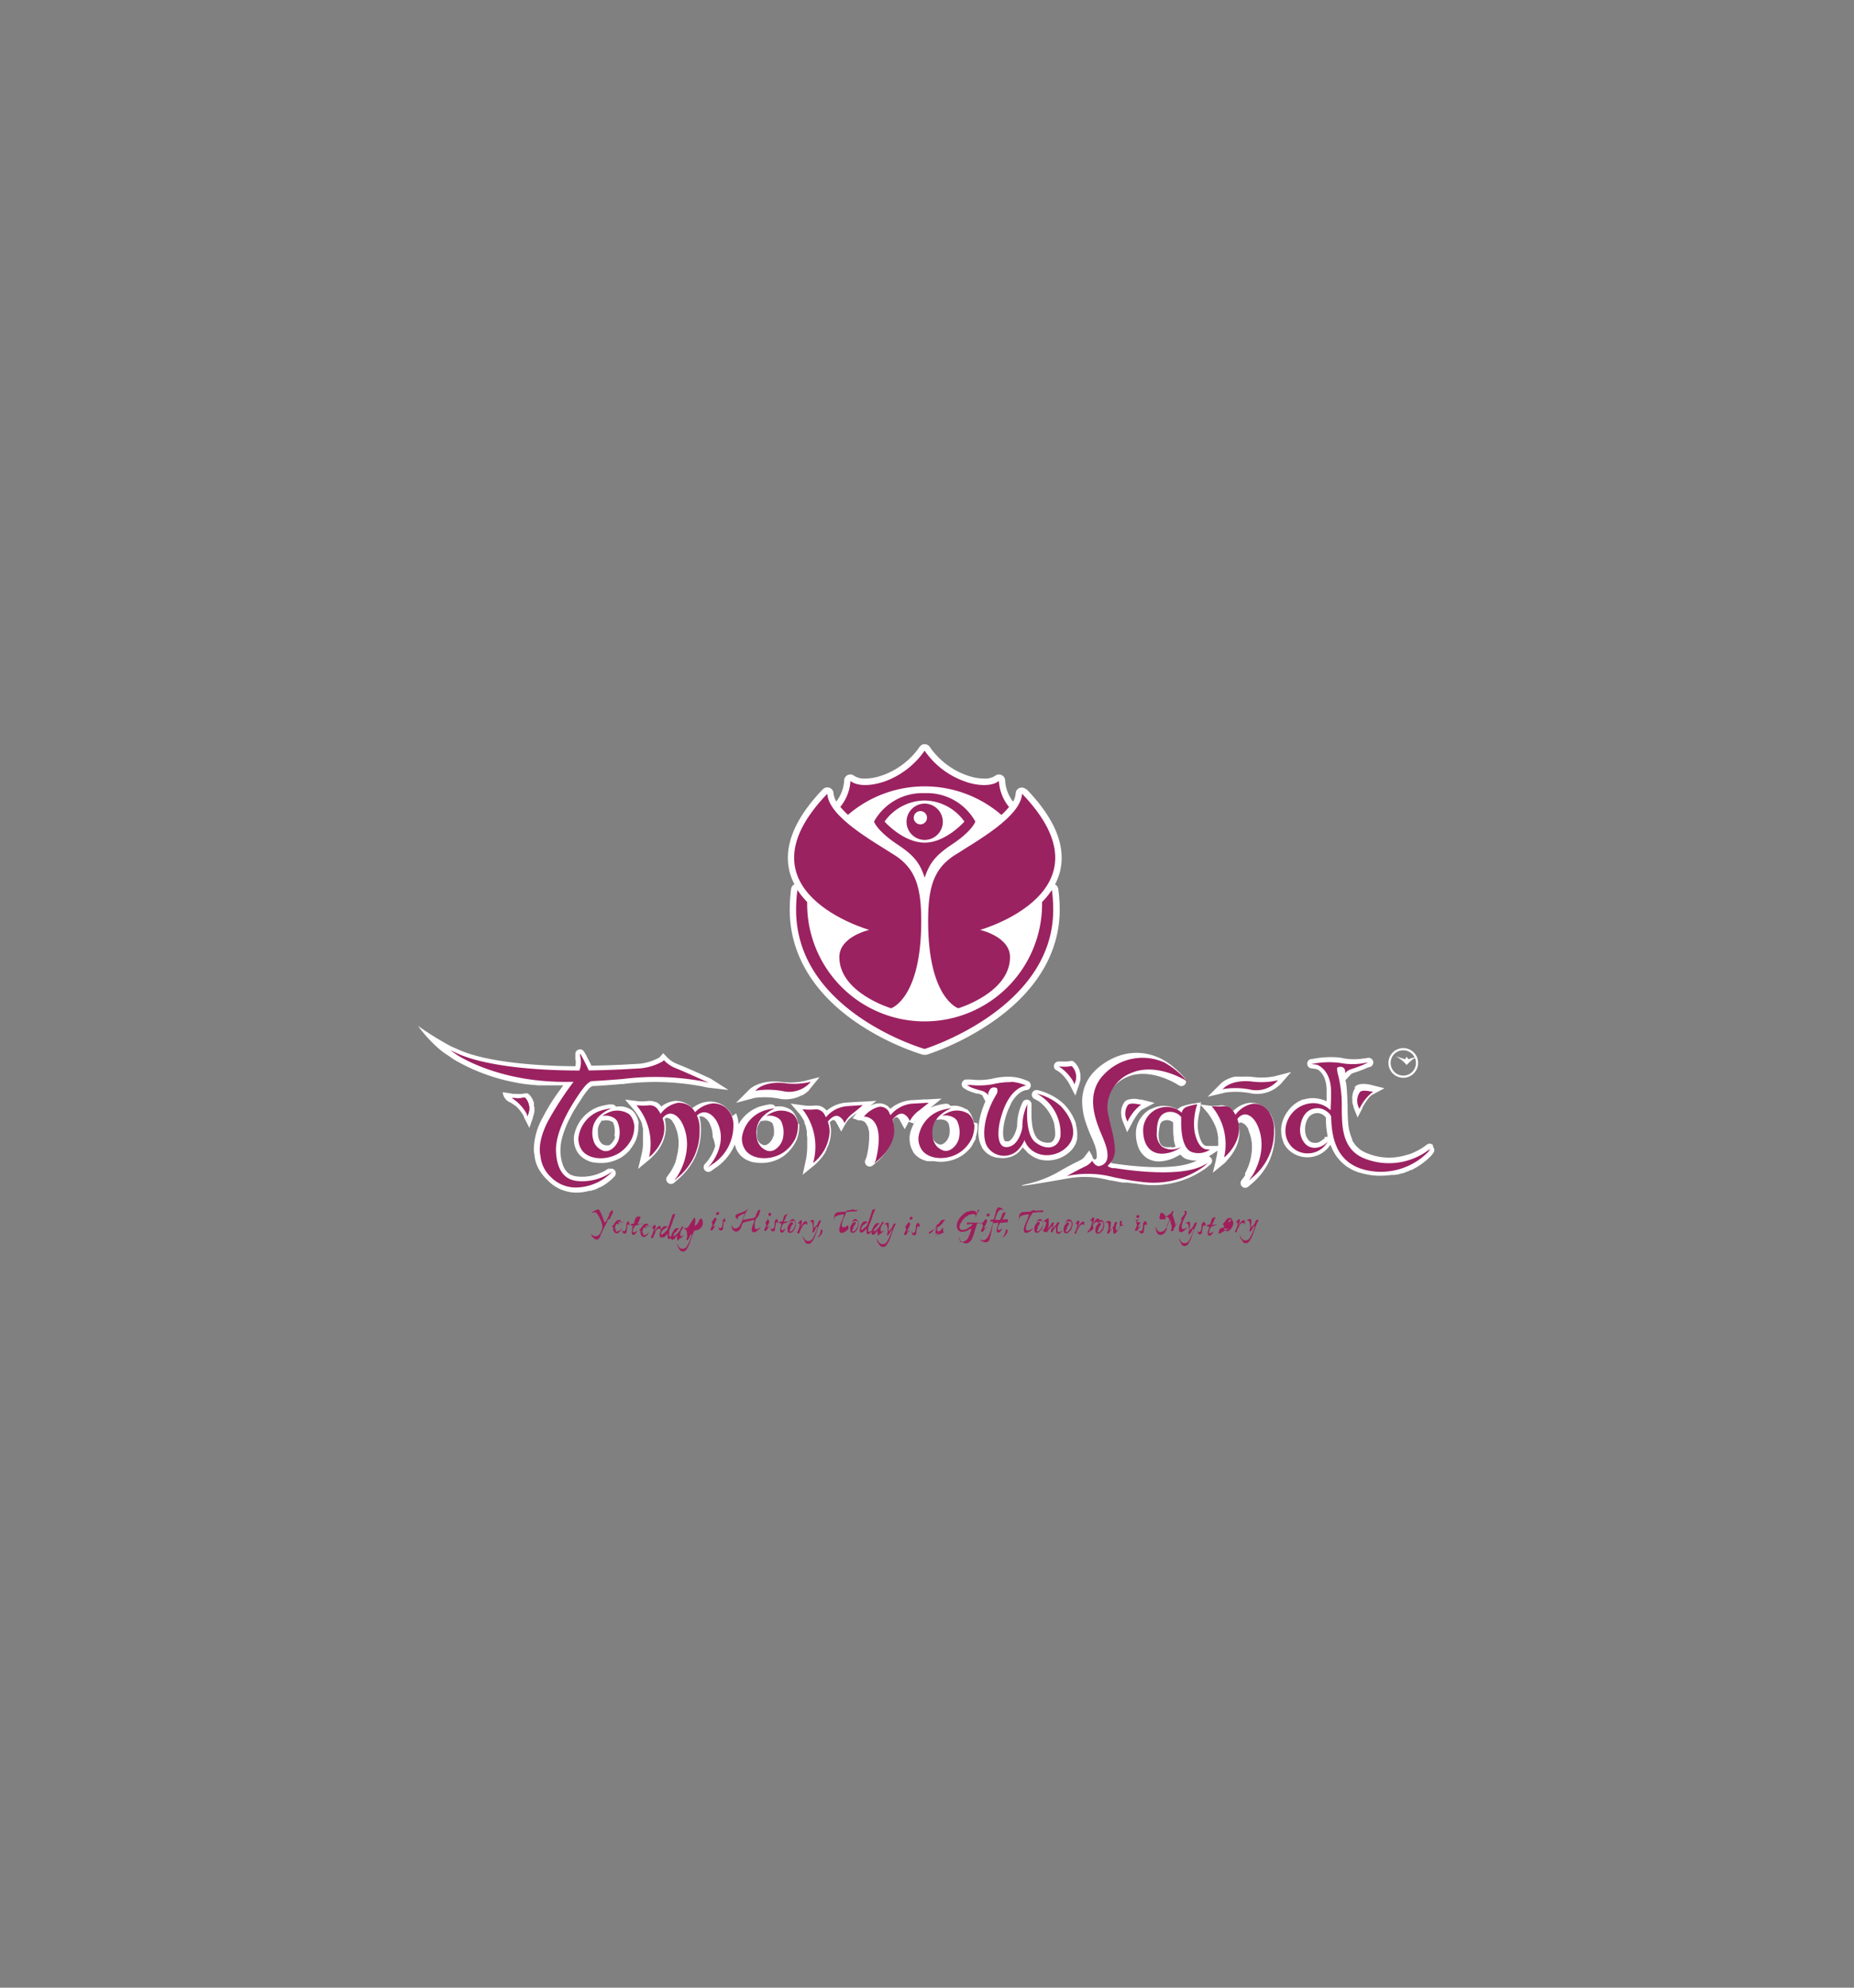<svg id="Layer_1" data-name="Layer 1" xmlns="http://www.w3.org/2000/svg" viewBox="0 0 280 300"><rect x="0" y="0" width="280" height="300" fill="#808080" stroke="none"/><defs><style>.cls-1{fill:#a01e5b;}.cls-2{fill:#fff;}.cls-3{fill:#9b2261;}</style></defs><title>tomorrowland logo</title><path class="cls-1" d="M90.2,182.59a.81.81,0,0,0-.35.12,2.44,2.44,0,0,0-.49.31.21.21,0,0,0,0,.06s0,0,0,0a1,1,0,0,1,.45-.12c.1,0,.21,0,.37.23a4.76,4.76,0,0,1,.46.82l.06,0v.09a3.57,3.57,0,0,1,.29,1.09.74.74,0,0,1-.05.25,2.56,2.56,0,0,1-.31.71.74.74,0,0,1-.69.43.46.46,0,0,1-.27-.07s-.07,0-.08,0l0-.05-.06,0c-.06,0-.07,0-.1-.09s-.06,0-.09-.08,0,0-.06.07a1.07,1.07,0,0,0,.25.37.92.92,0,0,0,.59.37.5.5,0,0,0,.27-.11,2.29,2.29,0,0,0,.31-.42.25.25,0,0,1,0-.09.9.9,0,0,1,0-.09l.08-.16.09-.13a.28.28,0,0,1,.08-.18v-.06a.18.18,0,0,1,.07-.11l.21-.44.23-.46v0a.8.8,0,0,0,.16-.3.26.26,0,0,0,.08-.17s0,0,0-.06l.1-.17c0-.07.15-.16.21-.16l.16,0,0,0a.55.55,0,0,1,.09-.4l.23-.43a2.17,2.17,0,0,0,.1-.28s-.07-.19-.14-.19h-.09a.89.89,0,0,0-.21.34l0,0v0c-.06,0-.08.05-.13.16s0,.05,0,.11l0,0v.07l0,0c-.05.08-.1.2-.14.27l-.37.72a.19.19,0,0,1-.15.13s0,0-.06,0a2.25,2.25,0,0,1-.15-.4,5.23,5.23,0,0,0-.38-.92,0,0,0,0,1,0,0,.25.25,0,0,1,0-.09c0-.06,0-.07-.11-.11a.42.42,0,0,0,0-.12c-.06,0-.07,0-.07-.09a.39.39,0,0,0-.33-.24M93,185.53c-.12,0-.13-.07-.13-.14a1.61,1.61,0,0,1,.13-.5.52.52,0,0,1,.14-.19l.12,0a.16.16,0,0,0,.1-.08.15.15,0,0,0,.11,0l0,0,0,0s.16,0,.21-.07h.1s0,0,.06,0l0,0H94l.08-.06h.07l.12-.08s0,0,0,0l0,0-.58.15s-.06,0-.06,0l0,0a.32.32,0,0,0,.14-.24.21.21,0,0,0-.09-.18.27.27,0,0,0-.15,0h-.08c-.07,0-.14,0-.31.11a.84.84,0,0,0-.24.28l-.09.09-.12.21-.08.09a.71.71,0,0,0-.15.08c0,.07,0,.07,0,.17l.14,0a1.23,1.23,0,0,0,0,.29.75.75,0,0,0,.21.54.39.39,0,0,0,.32.15c.06,0,.11,0,.13,0l.13-.07a.07.07,0,0,0,0-.06c.07,0,.1,0,.21-.13s.19-.27.29-.41,0-.07,0-.06a.63.63,0,0,1-.11.12.44.44,0,0,0-.12.11,1.17,1.17,0,0,1-.61.25m.49-1.6c.06,0,.09,0,.09.08a.34.34,0,0,1,0,.18.55.55,0,0,1-.3.23h-.06a2,2,0,0,1,.15-.32l.08-.1,0,0,0,0m1.56-.12a.4.4,0,0,0-.3.15,1,1,0,0,0-.17.35v.06a.23.23,0,0,0,0,.11v.05l0,.08a2.6,2.6,0,0,1-.1.54.33.33,0,0,1-.31.24c-.2,0-.24-.24-.26-.35h0l0,0a.32.32,0,0,0,0,.08.76.76,0,0,0,.11.36l0,0s0,.08,0,.08,0,0,.06.08a.24.24,0,0,0,.2.09.35.35,0,0,0,.17,0,.42.42,0,0,0,.18-.26s0,0,0,0l0,0s0-.11,0-.12l0,0,.08-.5s0-.06,0-.16a.34.34,0,0,0,0-.15s0,0,0-.08l.06,0,0-.07.12,0c.14,0,.15.15.15.25h0a1,1,0,0,0,0-.11.6.6,0,0,0,0-.26c0-.19-.09-.35-.29-.35m1.76-.76h-.11a1.54,1.54,0,0,0-.34.12c0,.09-.1.15-.13.25s0,0-.07.13v.16s-.08.14-.09.17l0,.1-.08.16-.34,0-.18.27,0,0,.37,0a.31.31,0,0,1,0,.08,1.52,1.52,0,0,1-.06.2.71.71,0,0,0,0,.2l0,.06a1.74,1.74,0,0,0-.08.5c0,.15,0,.36.21.36a.26.26,0,0,0,.14,0,.69.69,0,0,0,.18-.11l0,0,0-.08s.06,0,.09-.05a1.55,1.55,0,0,1,.16-.25.13.13,0,0,0,0-.07,0,0,0,0,0,0-.05h0a.91.91,0,0,1-.18.14.68.68,0,0,1-.32.11c-.09,0-.13,0-.13-.14a1.45,1.45,0,0,1,.23-.67c.11-.21.16-.22.21-.23l.1,0,.08-.05.07,0s.06-.05.1-.06.05,0,.09,0,0-.08.07-.08l.07,0s0-.05.06-.05H97s.06,0,.08-.06v0l-.81.07a1.81,1.81,0,0,1,.1-.2,2.29,2.29,0,0,0,.18-.29.5.5,0,0,0,0-.13l.07-.07a.11.11,0,0,0,0-.11.5.5,0,0,0,.16-.22Zm.62,2.48c-.11,0-.12-.07-.12-.14a1.61,1.61,0,0,1,.13-.5.52.52,0,0,1,.14-.19.28.28,0,0,1,.12,0,.17.17,0,0,0,.09-.08.16.16,0,0,0,.12,0l.05,0,0,0s.16,0,.2-.07h.11a.08.08,0,0,0,.07,0l0,0h.07l.07-.06h.07l.13-.08v0l0,0-.58.15s-.06,0-.06,0l0,0a.29.29,0,0,0,.14-.24.24.24,0,0,0-.08-.18.32.32,0,0,0-.16,0h-.08c-.07,0-.14,0-.31.11a.84.84,0,0,0-.24.28l-.09.09-.13.21-.08.09a.64.64,0,0,0-.14.08c0,.07,0,.07,0,.17l.14,0a.85.85,0,0,0,0,.29.75.75,0,0,0,.2.54.42.42,0,0,0,.32.15.26.26,0,0,0,.14,0l.13-.07s0,0,0-.06.1,0,.21-.13a3,3,0,0,0,.28-.41c0-.08,0-.07,0-.06a.38.38,0,0,1-.1.12.44.44,0,0,0-.12.11,1.2,1.2,0,0,1-.62.25m.5-1.6c.06,0,.08,0,.09.08a.39.39,0,0,1,0,.18.52.52,0,0,1-.3.23h-.06a1.23,1.23,0,0,1,.16-.32l.08-.1,0,0,.05,0m1,1.82a1.28,1.28,0,0,1,.17-.46.43.43,0,0,0,.1-.25l0,0a.87.87,0,0,1,.06-.16l0,0a.2.2,0,0,1,0-.08s0,0,.11-.07l0-.07.06-.05.06,0,0-.08h.06a1,1,0,0,1,.15-.07.42.42,0,0,1,.12,0,.22.22,0,0,1,.2.17s0,0,.06,0a1.17,1.17,0,0,0-.05-.38.28.28,0,0,0,0-.11.18.18,0,0,0-.18-.09c-.23,0-.44.3-.85.92h0c0-.11.09-.23.14-.38a1.56,1.56,0,0,0,.14-.52c0-.09,0-.17-.13-.17a.35.35,0,0,0-.2.08.24.24,0,0,0,0,.09h-.06l0,.08a.24.24,0,0,0-.13.1c-.1.14-.11.16-.12.21v0h0a.28.28,0,0,1,.19-.09c.1,0,.12.13.12.23a2.58,2.58,0,0,1-.4,1.11c0,.06.05.13.23.2Zm1.51,0c.07,0,.1,0,.19-.09l.09,0s0-.08,0-.1.1,0,.11-.05l.11-.17.06,0,0-.05.08-.06s0,0,0,0,0,.06,0,.1v.07c0,.09,0,.23,0,.27a.59.59,0,0,0,.06.27.14.14,0,0,0,.14.07.54.54,0,0,0,.37-.24,1.39,1.39,0,0,0,.29-.34.19.19,0,0,0,0-.08h0a.77.77,0,0,1-.5.29c-.05,0-.12,0-.12-.16a2.69,2.69,0,0,1,0-.32c0-.1,0-.11,0-.22l0-.08,0-.12a2.92,2.92,0,0,1,.14-.31c0-.05.1-.29.13-.34a.69.69,0,0,1,.07-.15s0,0,0-.06v-.06l.1-.12v-.08l.11-.32a1.1,1.1,0,0,0,0-.16s0,0,.09-.08l.08-.27.1-.18v-.09s0,0,0,0l.08-.28c-.07,0-.08,0-.13,0a.61.61,0,0,0-.28.1l-.29.91a4.42,4.42,0,0,0-.2.57,1.38,1.38,0,0,1-.08.2,3.07,3.07,0,0,0-.11.31.45.45,0,0,0-.38-.27.29.29,0,0,0-.17.06l0,0-.08,0,0,0-.06,0a1.89,1.89,0,0,0-.57,1.29c0,.21.06.37.2.37m.93-1.55s.12,0,.12.08a.51.51,0,0,1,0,.09,1,1,0,0,1-.11.21c-.1.13-.1.15-.17.25l-.07,0s0,.09-.09.14a.65.65,0,0,0-.11.09.94.94,0,0,1-.36.25l-.08,0a.07.07,0,0,1-.07-.07.2.2,0,0,1,.06-.14l0,0,0-.07,0-.06,0,0,0-.09.08,0v-.08l.11-.06a.53.53,0,0,1,0-.11s0,0,.07,0l.12-.14.1,0a.26.26,0,0,1,.05-.09.22.22,0,0,1,.16-.08m2,1.62c.24,0,.55-.34.67-.48s0-.07,0-.08a.52.52,0,0,1-.37.18c-.08,0-.09,0-.11,0l0,0v0s0,0,0-.07a1.31,1.31,0,0,1,0-.17,1.06,1.06,0,0,1,0-.27,1.29,1.29,0,0,1,.13-.35.23.23,0,0,0,.1-.17l.06-.05.07-.12s.07-.05.07-.11a.19.19,0,0,0-.05-.13l0-.05a.17.17,0,0,0-.09,0,1.27,1.27,0,0,0-.2.3,1.52,1.52,0,0,1-.12.21v0a3,3,0,0,1-.47.62,1.17,1.17,0,0,1-.5.33s-.06,0-.06-.07a.43.43,0,0,1,.11-.21l.05-.06a.22.22,0,0,1,0-.1s0,0,.17-.13l0,0,0,0a.32.32,0,0,0,.1-.07l.07-.08s0,0,0,0a.11.11,0,0,1,0-.05.16.16,0,0,0,.07-.11.06.06,0,0,0,0,0,.07.07,0,0,0,0,0l.11-.08c0-.07.07-.09.12-.1s.07,0,.07,0a.05.05,0,0,0,0-.05.89.89,0,0,0-.3-.09.53.53,0,0,0-.34.15s0,0,0,.05l-.06,0,0,.07s0,0-.05,0a3.64,3.64,0,0,0-.37.68,1.23,1.23,0,0,0-.11.51c0,.19.08.31.2.31l.09,0a.23.23,0,0,0,.11-.08l.07,0,0,0,.08-.07s0-.05.07-.11l.09-.1s0,0,0-.05,0,0,.07-.06.09-.09.13-.2,0,0,0,0a0,0,0,0,1,0,0v.08a1.48,1.48,0,0,0,0,.19,1.15,1.15,0,0,0,0,.16c0,.19.05.34.23.34m1.39-1.94a2,2,0,0,0-.33.08l-.35.15v0a0,0,0,0,0,0,0,.74.74,0,0,1,.17,0,.31.31,0,0,1,.27.14,1.74,1.74,0,0,1,.15.75s0,.25,0,.29a.31.31,0,0,0,0,.11.16.16,0,0,0-.06.08.43.43,0,0,1-.07.24s.06.06.1.06a.69.69,0,0,0,.2-.09.14.14,0,0,1,0-.08l.07-.06a1.26,1.26,0,0,1,.1-.18l0-.08.07-.07s0-.06.1-.21l.13-.12s0,0,.06,0a0,0,0,0,1,0,0,1.35,1.35,0,0,1,0,.18l-.21.55a5.51,5.51,0,0,1-.53,1.09.75.75,0,0,1-.61.37.76.76,0,0,1-.32-.06,1.13,1.13,0,0,1-.27-.22,1.94,1.94,0,0,1-.3-.54s0,0,0,.07a1.63,1.63,0,0,0,.23.59l.08.1,0,.11.1.07.05.08a.38.38,0,0,0,.13.12.6.6,0,0,0,.34.1.71.71,0,0,0,.27-.07.32.32,0,0,0,.07-.1l.09,0a.17.17,0,0,0,.06-.06l0-.07a.24.24,0,0,0,.11-.09s0-.06,0-.07,0-.13.11-.17a7.57,7.57,0,0,0,.45-1.1l.47-1.32.12-.15A1.15,1.15,0,0,0,106,184c0-.05,0-.07-.05-.08l-.24.07a1.45,1.45,0,0,0-.22.41.83.83,0,0,1-.08.18,1.31,1.31,0,0,0-.19.26s-.06,0-.07,0,0,.06-.07.08-.1.16-.14.18l0,0s0,0,0-.05a.43.43,0,0,1,0-.12c0-.17,0-.3.06-.41s0-.19,0-.26l0,0a.71.71,0,0,0,0-.14s0-.06,0-.08,0-.07,0-.11a.17.17,0,0,0-.18-.12m3.39.21c0-.15-.09-.22-.18-.22a.14.14,0,0,0-.09,0l-.07.12-.07.08-.09.16-.13.11c0,.1,0,.1-.11.14l0,.05a1.37,1.37,0,0,0,.12.29.59.59,0,0,1-.08.31l-.23.51c0,.05,0,.11.25.13l.09-.05c.14-.25.14-.26.25-.35l0-.09,0,0,0,0a.74.74,0,0,1,.18-.17l.16-.09s0,0,0,0l0,0a1.16,1.16,0,0,0-.3.1c-.15.08-.17.11-.2.11s0,0,0-.06a.72.72,0,0,1,.11-.25,1.44,1.44,0,0,0,.18-.32.3.3,0,0,1,.08-.16Zm.4-.9c0-.16-.16-.19-.24-.2a1.43,1.43,0,0,0-.18.15.22.22,0,0,0-.06.14c0,.13.19.18.24.18s.06,0,.12-.11l.07,0a.22.22,0,0,0,.05-.14m1,.65a.36.36,0,0,0-.29.15,1,1,0,0,0-.18.35v.06a.23.23,0,0,0,0,.11s0,0,0,.05l0,.08a2.6,2.6,0,0,1-.1.54.33.33,0,0,1-.31.24c-.2,0-.23-.24-.26-.35h0l0,0a.32.32,0,0,0,0,.08.76.76,0,0,0,.11.36l0,0,0,.08s0,0,.06.08a.24.24,0,0,0,.2.09.33.33,0,0,0,.17,0,.42.42,0,0,0,.18-.26s0,0,0,0l0,0a.13.13,0,0,0,0-.12l0,0,.08-.5s0-.06,0-.16a.24.24,0,0,0,0-.15s0,0,0-.08l0,0,0-.07.12,0c.14,0,.15.15.15.25h0a1,1,0,0,0,0-.11.6.6,0,0,0,0-.26c0-.19-.09-.35-.29-.35m3.7-1.43c0,.05-.09.1-.16.16a5.21,5.21,0,0,1-1.17.5l-.39.15,0,.08s-.07,0-.09,0a.24.24,0,0,0-.07.19.48.48,0,0,0,.21.38.4.4,0,0,0,.17.09h.07a.38.38,0,0,1-.11-.22.33.33,0,0,1,.16-.23s.06,0,.07,0,0,0,0-.06a.23.23,0,0,0,.15-.05s.08-.06.11-.1h.09l0-.06.11,0a.14.14,0,0,0,.06-.07l.13,0a.67.67,0,0,1,.15-.06s0,0,0,.05v0a4.27,4.27,0,0,1-.14.42,9.38,9.38,0,0,1-.51,1.23,1,1,0,0,1-.73.56.53.53,0,0,1-.45-.29,1.27,1.27,0,0,1-.1-.43l0,0s0,0,0,0a.37.37,0,0,0,0,.16,1.77,1.77,0,0,0,0,.32c0,.16.09.35.19.4l0,.09c0,.06.1.07.17.07a.29.29,0,0,0,.28.13.68.68,0,0,0,.45-.17,1.38,1.38,0,0,0,.39-.68.33.33,0,0,1,.07-.13l0-.09.06-.06,0-.11a.6.6,0,0,1,.31-.14.21.21,0,0,1,.11-.08l.07,0h0l.06,0a.75.75,0,0,1,.29-.1h.1l.12-.05h.07a.55.55,0,0,0,.22-.06,1,1,0,0,1,.16-.06h.1l.15,0s.06,0,.06,0a2.05,2.05,0,0,1-.08.28,1.89,1.89,0,0,0-.06.18,3.08,3.08,0,0,0-.27,1c0,.2.09.38.31.38a.83.83,0,0,0,.29-.06l.18-.12a.8.8,0,0,1,.13-.13c.07,0,.07,0,.1-.07s0,0,0-.07l.08,0a.72.72,0,0,0,.23-.27s0-.07,0-.08a.86.86,0,0,1-.17.15.74.74,0,0,1-.42.16c-.12,0-.26-.08-.27-.19V185a.41.41,0,0,1,0-.09l0-.07v-.12l0-.06v0l0,0,0-.08,0-.06c0-.05.12-.36.16-.48s0-.07.18-.25a1.63,1.63,0,0,0,.31-.5l.12-.37a1.14,1.14,0,0,0,.06-.25.09.09,0,0,0-.08-.09.56.56,0,0,0-.19.09c-.1.06-.11.07-.17.23l-.07.1s0,.1,0,.13a.31.31,0,0,0-.07.09c-.06.1-.07.23-.13.34a.48.48,0,0,1-.41.3l-1.42.25s-.06,0-.06,0l0-.08s.11-.31.14-.36l.18-.48a.74.74,0,0,1,.22-.38c.08-.07.12-.1.13-.13a.07.07,0,0,0,0,0,.28.28,0,0,0-.09-.18Zm3.13,1.68c-.06-.15-.1-.22-.2-.22a.1.1,0,0,0-.08,0L116,184l-.08.08-.08.16-.14.11c0,.1,0,.1-.11.14l0,.05a1.55,1.55,0,0,0,.13.29.54.54,0,0,1-.09.31l-.23.51c0,.05.06.11.25.13l.1-.05c.13-.25.14-.26.24-.35a.39.39,0,0,1,0-.09.05.05,0,0,1,0,0l0,0a1.12,1.12,0,0,1,.2-.17.49.49,0,0,1,.15-.09s0,0,0,0,0,0,0,0a1.31,1.31,0,0,0-.3.1c-.15.08-.17.11-.2.11s0,0,0-.06a1,1,0,0,1,.1-.25,1.44,1.44,0,0,0,.18-.32.25.25,0,0,1,.09-.16Zm.38-.9c0-.16-.15-.19-.24-.2l-.18.15a.39.39,0,0,0,0,.14c0,.13.18.18.23.18s.07,0,.13-.11l.06,0a.22.22,0,0,0,0-.14m1,.65a.36.36,0,0,0-.29.15.73.73,0,0,0-.18.35v.06a.23.23,0,0,0,0,.11v.05l0,.08a1.73,1.73,0,0,1-.1.54.32.32,0,0,1-.31.24c-.2,0-.23-.24-.25-.35h0l0,0a.32.32,0,0,0,0,.08.82.82,0,0,0,.1.36l0,0a.27.27,0,0,1,0,.08s0,0,.06.08a.26.26,0,0,0,.21.09.32.32,0,0,0,.16,0,.38.38,0,0,0,.18-.26v0l0,0a.13.13,0,0,0,0-.12l0,0,.07-.5.06-.16a.24.24,0,0,0,0-.15s0,0,0-.08l0,0s0-.06.06-.07l.11,0c.14,0,.15.15.16.25h0a.66.66,0,0,1,0-.11.8.8,0,0,0,0-.26c0-.19-.1-.35-.29-.35m1.75-.76h-.11a1.46,1.46,0,0,0-.33.12c0,.09-.1.15-.14.25s0,0-.06.13l0,.16s-.08.14-.09.17a.69.69,0,0,1,0,.1l-.08.16-.35,0-.16.27,0,0,.37,0a.25.25,0,0,1,0,.08.76.76,0,0,1-.06.2,1.15,1.15,0,0,0,0,.2l-.06.06a1.74,1.74,0,0,0-.08.5c0,.15,0,.36.22.36a.26.26,0,0,0,.14,0,.55.55,0,0,0,.17-.11l0,0,0-.08s.07,0,.09-.05l.17-.25a.13.13,0,0,0,0-.07,0,0,0,0,0,0-.05h0l-.18.14a.65.65,0,0,1-.32.11c-.09,0-.13,0-.13-.14a1.45,1.45,0,0,1,.23-.67c.1-.21.16-.22.2-.23l.1,0,.09-.05.07,0s.06-.05.1-.06a.09.09,0,0,0,.09,0s0-.08.08-.08l0,0s0-.05.07-.05h.07s.06,0,.09-.06v0l-.81.07.1-.2c.06-.1.13-.19.18-.29a.5.5,0,0,0,0-.13l.07-.07a.21.21,0,0,0,0-.11.6.6,0,0,0,.16-.22Zm.94.69a.78.78,0,0,0-.73.56s0,0,0,0l0,0s0,0,.07-.05,0-.08.09-.11l.1-.07.08,0,.19,0,.14,0a.17.17,0,0,1,.15,0,.31.31,0,0,1,.12.24v.23l0,.06v.11l-.07.12s0,.14,0,.15a.59.59,0,0,0-.12.19c-.13.22-.39.48-.54.48a.12.12,0,0,1-.13-.13.27.27,0,0,1,.08-.2c.07-.09.07-.1.08-.16s0,0,0-.09l0-.08.05,0s0-.07,0-.09l0,0c0-.07,0-.07.09-.12s0,0,.06-.06.06-.16.15-.21v-.17c0-.06-.06-.08-.11-.11l-.15,0a1,1,0,0,0-.31.29,1.41,1.41,0,0,0-.26.56v.08l0,.08v0s0,.08,0,.11v.13a.67.67,0,0,0,.09.26.4.4,0,0,0,.28.12.78.78,0,0,0,.35-.11s0,0,.08-.11l.11-.07,0-.09s.07,0,.08-.07a.09.09,0,0,0,.06-.06.81.81,0,0,0,.11-.27,1.21,1.21,0,0,1,.1-.23s0-.26,0-.38a1.31,1.31,0,0,0-.07-.4s0,0-.1-.1l-.06-.09c0-.06-.17-.08-.27-.08m1.08,2a1.48,1.48,0,0,1,.16-.46.39.39,0,0,0,.11-.25l.05,0a.87.87,0,0,1,.06-.16l0,0a.2.2,0,0,1,0-.08s0,0,.11-.07l0-.07.06-.05.06,0,0-.08h.06a.69.69,0,0,1,.15-.07.42.42,0,0,1,.12,0,.22.22,0,0,1,.2.17s0,0,0,0a1.17,1.17,0,0,0,0-.38.29.29,0,0,0-.06-.11.17.17,0,0,0-.17-.09c-.23,0-.44.3-.85.92h0a3.94,3.94,0,0,0,.14-.38,1.56,1.56,0,0,0,.14-.52c0-.09,0-.17-.13-.17a.35.35,0,0,0-.2.08.24.24,0,0,0-.05.09h0l0,.08a.31.31,0,0,0-.14.1c-.1.14-.11.16-.12.21v0h0a.31.31,0,0,1,.19-.09c.1,0,.12.13.12.23a2.45,2.45,0,0,1-.4,1.11c0,.06,0,.13.23.2Zm2.08-1.9a2.13,2.13,0,0,0-.32.08l-.34.15,0,0a0,0,0,0,0,0,0,.76.76,0,0,1,.16,0,.32.32,0,0,1,.28.14,1.74,1.74,0,0,1,.15.75s0,.25,0,.29a.31.31,0,0,0,0,.11.16.16,0,0,0-.06.08.43.43,0,0,1-.07.24s.06.06.1.06a.55.55,0,0,0,.19-.09.28.28,0,0,1,0-.08l.07-.06a2,2,0,0,0,.1-.18l0-.08.07-.07s0-.06.1-.21l.12-.12s0,0,.06,0a0,0,0,0,1,0,0,.65.65,0,0,1,0,.18l-.2.55a6.92,6.92,0,0,1-.54,1.09.74.74,0,0,1-.93.31,1,1,0,0,1-.27-.22,2.23,2.23,0,0,1-.3-.54s0,0,0,.07a1.36,1.36,0,0,0,.21.59l.09.1,0,.11.1.07,0,.08a.34.34,0,0,0,.12.12.65.65,0,0,0,.34.1.72.72,0,0,0,.28-.07.32.32,0,0,0,.07-.1l.09,0a.17.17,0,0,0,.06-.06l0-.07a.31.31,0,0,0,.11-.09s0-.06.05-.07,0-.13.1-.17a5.56,5.56,0,0,0,.45-1.1l.49-1.32.1-.15a1.2,1.2,0,0,0,.09-.29.08.08,0,0,0,0-.08l-.23.07a1,1,0,0,0-.23.41.59.59,0,0,1-.09.18,1.22,1.22,0,0,0-.18.26s-.06,0-.07,0,0,.06-.07.08-.1.16-.14.18l-.06,0s0,0,0-.05a.42.42,0,0,1,0-.12c0-.17,0-.3,0-.41a1.58,1.58,0,0,0,0-.26l0,0a.89.89,0,0,0,0-.14.12.12,0,0,0,0-.08c0-.05,0-.07,0-.11a.2.2,0,0,0-.2-.12m1.27,1.48a1.68,1.68,0,0,1-.46,1.17s0,0,.06.05l.16-.12,0,0s0,0,0,0,0,0,0,0l.08-.08,0,0a.75.75,0,0,1,.09-.09.93.93,0,0,0,.32-.66,1.15,1.15,0,0,0,0-.19l-.06,0h-.06Zm4.18-2.85h-.11c-.1,0-.15,0-.27.2l-.37,0-.76.05a.76.76,0,0,0-.49.24,1,1,0,0,0-.18.64,1.84,1.84,0,0,0,0,.33h0l0,0a1.22,1.22,0,0,1,.14-.48s.07-.09.15-.13.11,0,.13,0l.11-.09.09,0,.07-.07.15,0a.51.51,0,0,0,.25-.08h.18a1.16,1.16,0,0,0,.28,0,1.88,1.88,0,0,0-.2.53.68.68,0,0,1-.14.32l-.27.66c0,.06,0,.08,0,.12a4.43,4.43,0,0,0-.14.44.91.91,0,0,0,0,.37c0,.26.14.34.32.34l.13,0c.11,0,.12,0,.29-.14s.09,0,.11,0l.21-.16,0-.06c.05,0,.09,0,.11-.11l.06,0s0,0,.08-.07l0,0,.05,0V185s0-.05-.08-.06-.08.08-.09.11l-.09,0,0,.06-.06,0a.86.86,0,0,1-.4.13c-.21,0-.29-.14-.29-.33a2.42,2.42,0,0,1,.19-.75,5.82,5.82,0,0,1,.34-.76v-.06l0-.06.22-.39a.52.52,0,0,0,.17,0,.5.5,0,0,0,.19,0h.11l.14-.05c.13,0,.15,0,.2,0s.07,0,.1,0l.13,0,.12,0,.21,0a.13.13,0,0,0,.09,0c.1-.08.11-.12.11-.16a.13.13,0,0,0,0-.1H130l-1.09.07.07-.16Zm1.2,1.26a.77.77,0,0,0-.72.56s0,0,0,0l0,0s0,0,.07-.05,0-.08.09-.11l.09-.07.09,0,.18,0,.15,0a.22.22,0,0,1,.15,0,.34.34,0,0,1,.12.25v.23l0,.06v.11a.4.4,0,0,0-.07.12s0,.14,0,.15a.92.92,0,0,0-.13.19c-.13.22-.38.48-.53.48a.12.12,0,0,1-.13-.13.27.27,0,0,1,.08-.2c.06-.09.07-.1.08-.16s0,0,0-.09l0-.08.05,0,0-.09,0,0c0-.07,0-.07.09-.12s.05,0,.06-.06.06-.16.15-.21a1,1,0,0,0,0-.17c0-.06,0-.08-.1-.11l-.15,0a1,1,0,0,0-.31.29,1.28,1.28,0,0,0-.26.56v.08l0,.08v0s0,.08,0,.11l0,.06,0,.07a.67.67,0,0,0,.09.26.38.38,0,0,0,.28.12.71.71,0,0,0,.34-.11s0,0,.09-.11l.11-.07,0-.09s.07,0,.08-.07a.09.09,0,0,0,.06-.06.81.81,0,0,0,.11-.27c0-.08,0-.1.08-.23a1.2,1.2,0,0,0,0-.38,1.09,1.09,0,0,0-.06-.4s0,0-.1-.1l-.06-.09c0-.06-.17-.08-.28-.08m1,2c.08,0,.11,0,.2-.09l.08,0s0-.08.05-.1.1,0,.11-.05l.11-.17.05,0,0-.05a.35.35,0,0,1,.09-.06s0,0,0,0,.05.06.05.1v.07c0,.09,0,.23,0,.27a.59.59,0,0,0,.06.27.14.14,0,0,0,.14.07.59.59,0,0,0,.38-.24,1.73,1.73,0,0,0,.28-.34.19.19,0,0,0,0-.08h0a.77.77,0,0,1-.5.29c-.05,0-.12,0-.12-.16a2.69,2.69,0,0,1,0-.32c0-.1,0-.11.05-.22l.05-.08,0-.12c0-.06.13-.26.14-.31l.13-.34.07-.15,0-.06v-.06l.1-.12v-.08l.11-.32a1.1,1.1,0,0,0,0-.16l.09-.08.08-.27.1-.18v-.09s0,0,.05,0l.08-.28c-.07,0-.08,0-.13,0a.66.66,0,0,0-.28.1l-.3.91c-.1.3-.11.33-.18.57a2.07,2.07,0,0,0-.08.2,1.17,1.17,0,0,0-.11.31c-.09-.12-.18-.27-.39-.27a.29.29,0,0,0-.17.06l0,0-.08,0,0,0-.05,0a1.72,1.72,0,0,0-.32.43,2,2,0,0,0-.25.86c0,.21.06.37.2.37m.93-1.55c.05,0,.12,0,.12.08a.78.78,0,0,0,0,.09,1.52,1.52,0,0,1-.12.21l-.17.25-.07,0a.72.72,0,0,1-.09.14.89.89,0,0,0-.12.09.9.9,0,0,1-.34.25l-.09,0a.07.07,0,0,1-.07-.07.2.2,0,0,1,.06-.14s0,0,.05,0l0-.06,0-.06,0,0,0-.09.07,0v-.08l.11-.06a1.1,1.1,0,0,1,0-.11l.08,0,.12-.14.1,0,.05-.09a.24.24,0,0,1,.16-.08m2,1.62c.23,0,.54-.34.67-.48s0-.07,0-.08a.52.52,0,0,1-.37.18c-.07,0-.09,0-.11,0s0,0,0,0a.08.08,0,0,0,0,0s0,0,0-.07a.66.66,0,0,1,0-.17,1.85,1.85,0,0,1,0-.27,1.76,1.76,0,0,1,.13-.35.23.23,0,0,0,.1-.17l.06-.05.06-.12c.06,0,.08-.05.08-.11a.19.19,0,0,0-.05-.13l0-.05a.17.17,0,0,0-.09,0,1,1,0,0,0-.2.3.9.9,0,0,1-.12.21v0a3.87,3.87,0,0,1-.47.62,1.19,1.19,0,0,1-.51.33s-.06,0-.06-.07a.43.43,0,0,1,.11-.21.34.34,0,0,1,.06-.06.15.15,0,0,1,0-.1s0,0,.16-.13l0,0,0,0a.32.32,0,0,0,.1-.07l.06-.08,0,0,0-.05a.16.16,0,0,0,.07-.11s0,0,.05,0,0,0,0-.06a.28.28,0,0,0,.11-.08.17.17,0,0,1,.12-.09s.08,0,.08,0a.07.07,0,0,0,0-.05.83.83,0,0,0-.3-.09.51.51,0,0,0-.33.15.11.11,0,0,1,0,.05l-.05,0s-.05.06-.06.07,0,0,0,0a3.06,3.06,0,0,0-.38.69,1.23,1.23,0,0,0-.11.51c0,.19.08.31.2.31l.08,0a.25.25,0,0,0,.12-.08l.06,0,0,0,.08-.07a.19.19,0,0,0,.07-.11l.09-.1,0-.05s0,0,.08-.06a.58.58,0,0,0,.12-.2s0,0,0,0a0,0,0,0,1,0,0v.08a1.48,1.48,0,0,0,0,.19,1.15,1.15,0,0,0,0,.16c0,.19.05.34.24.34m1.38-1.94a2,2,0,0,0-.33.08l-.34.15v0s0,0,0,0a.74.74,0,0,1,.17,0,.33.33,0,0,1,.28.14,1.89,1.89,0,0,1,.14.75s0,.25,0,.29a.31.31,0,0,0,0,.11.16.16,0,0,0-.06.08c0,.15,0,.16-.06.24s.05.06.09.06a.69.69,0,0,0,.2-.09.2.2,0,0,1,0-.09l.06,0a2,2,0,0,0,.1-.18l0-.08.07-.07s.05-.06.11-.21l.12-.12a.05.05,0,0,1,0,0,0,0,0,0,1,.05,0,1.35,1.35,0,0,1-.05.18l-.2.55a9.21,9.21,0,0,1-.53,1.09.77.77,0,0,1-.62.37.79.79,0,0,1-.32-.06,1.13,1.13,0,0,1-.27-.22,2.23,2.23,0,0,1-.3-.54s0,0-.05.07a1.63,1.63,0,0,0,.23.59l.08.1.05.11.09.07.05.08a.31.31,0,0,0,.13.12.65.65,0,0,0,.34.1.67.67,0,0,0,.27-.07.32.32,0,0,0,.07-.1.25.25,0,0,0,.1,0s0,0,.05-.06l0-.07a.31.31,0,0,0,.11-.09s0-.06.06-.07,0-.13.1-.17a6.41,6.41,0,0,0,.45-1.1l.48-1.32.1-.15a1.2,1.2,0,0,0,.09-.29.08.08,0,0,0,0-.08l-.24.07a1.09,1.09,0,0,0-.23.41.83.83,0,0,1-.08.18.94.94,0,0,0-.18.26s-.07,0-.07,0,0,.06-.07.08a.86.86,0,0,1-.15.18l-.06,0s0,0,0-.05a.43.43,0,0,1,0-.12c0-.17.05-.3.06-.41s0-.19,0-.26l0,0a.76.76,0,0,0,0-.14s0-.06,0-.08-.05-.07,0-.11a.17.17,0,0,0-.18-.12m3.4.21c-.06-.15-.09-.22-.19-.22a.12.12,0,0,0-.09,0l-.07.12-.07.08-.09.16-.13.11c0,.1,0,.1-.1.14l0,.05a1.55,1.55,0,0,0,.13.29.78.78,0,0,1-.09.31l-.23.51c0,.05.05.11.25.13l.09-.05c.14-.25.14-.26.24-.35l0-.09a.06.06,0,0,1,.05,0l0,0a1.12,1.12,0,0,1,.2-.17l.15-.09a.11.11,0,0,0,0,0l0,0a1.31,1.31,0,0,0-.3.1c-.15.08-.17.11-.21.11s0,0,0-.06a.72.72,0,0,1,.11-.25,1.44,1.44,0,0,0,.18-.32.25.25,0,0,1,.09-.16Zm.38-.9c0-.16-.14-.19-.23-.2l-.18.15a.28.28,0,0,0-.06.14c0,.13.19.18.24.18s.06,0,.12-.11l.07,0a.27.27,0,0,0,0-.14m1,.65a.38.38,0,0,0-.3.15,1,1,0,0,0-.17.35v.06a.23.23,0,0,0,0,.11v.05l0,.08a2.06,2.06,0,0,1-.11.54.32.32,0,0,1-.3.24c-.2,0-.24-.24-.26-.35h0l0,0a.32.32,0,0,0,0,.08.76.76,0,0,0,.11.36l0,0s0,.08,0,.08,0,0,.05.08a.26.26,0,0,0,.21.09.35.35,0,0,0,.17,0,.42.42,0,0,0,.18-.26s0,0,0,0l0,0a.14.14,0,0,0,0-.12l0,0,.08-.5a.64.64,0,0,1,.05-.16.24.24,0,0,0,0-.15s.06,0,0-.08l0,0,.07-.07.11,0c.15,0,.16.15.16.25h0a1,1,0,0,0,0-.11.6.6,0,0,0,.05-.26c0-.19-.09-.35-.29-.35m2.52,2c.24,0,.54-.34.67-.48s0-.07,0-.08a.54.54,0,0,1-.38.18c-.07,0-.09,0-.11,0s0,0,0,0a.08.08,0,0,0,0,0s0,0,0-.07a.66.66,0,0,1,0-.17,1.85,1.85,0,0,1,0-.27,2.78,2.78,0,0,1,.13-.35.21.21,0,0,0,.1-.17l.07-.05.06-.12s.07-.05.07-.11a.19.19,0,0,0,0-.13l0-.05a.22.22,0,0,0-.1,0,1.27,1.27,0,0,0-.2.3.9.9,0,0,1-.12.21v0a3.4,3.4,0,0,1-.48.62,1.06,1.06,0,0,1-.5.33s-.06,0-.06-.07a.38.38,0,0,1,.12-.21L142,185a.22.22,0,0,1,.05-.1s0,0,.16-.13l0,0,0,0a.32.32,0,0,0,.1-.07l0-.08a.09.09,0,0,0,.06,0l0-.05a.18.18,0,0,0,.08-.11s0,0,0,0,0,0,0-.06a.25.25,0,0,0,.1-.08.17.17,0,0,1,.12-.09s.08,0,.08,0a.07.07,0,0,0,0-.05.89.89,0,0,0-.3-.09.56.56,0,0,0-.34.15.06.06,0,0,1,0,.05l-.05,0s0,.06-.06.07,0,0,0,0a3.51,3.51,0,0,0-.38.69,1.4,1.4,0,0,0-.1.51c0,.19.07.31.19.31l.09,0a.32.32,0,0,0,.12-.08l.06,0,0,0,.08-.07s0-.05.07-.11l.09-.1s0,0,0-.05,0,0,.08-.06a.38.38,0,0,0,.13-.2s0,0,0,0a0,0,0,0,1,0,0l0,.08a1.08,1.08,0,0,1,0,.19,1,1,0,0,0,0,.16c0,.19,0,.34.23.34m3.42-1.45a.08.08,0,0,0-.06,0,.34.34,0,0,0,0,.12l0,.05a.52.52,0,0,1,.12.17s0,0,.08.05a.31.31,0,0,1,0-.07.09.09,0,0,1,.09-.1l.26,0,.25,0s.07,0,.07.05,0,0,0,0l-.15.16s0,0,0,.06l-.09,0a.66.66,0,0,1-.17.16c-.12.06-.18.11-.45.28a1.57,1.57,0,0,1-.67.19.42.42,0,0,1-.45-.47.85.85,0,0,1,.12-.45,1.38,1.38,0,0,1,.23-.35.07.07,0,0,0,0-.06s0,0,.11-.11l0-.08s.09-.07.11-.08a.54.54,0,0,0,.15-.16,1.48,1.48,0,0,1,.28-.28l.09,0c.18-.1.21-.12.25-.19l0-.05h.12l0,0,.09,0s0,0,0,0a1.16,1.16,0,0,1,.51-.12c.17,0,.39.06.39.25v.07c0,.05,0,.12-.08.25l0,0a.15.15,0,0,0,.09,0h0a1.81,1.81,0,0,1,.21-.66,2.29,2.29,0,0,1,.31-.45.34.34,0,0,0-.08-.14h0a.57.57,0,0,0-.12.11,1.76,1.76,0,0,0-.16.4s0,.07-.06.07,0-.07-.06-.11a.26.26,0,0,0-.09-.19.7.7,0,0,0-.39-.1l-.33,0a.81.81,0,0,0-.28.12l-.15,0-.11,0a.24.24,0,0,1-.15.09l-.12.08a3.25,3.25,0,0,0-.78.72,2.08,2.08,0,0,0-.51,1.25.94.94,0,0,0,.26.72.87.87,0,0,0,.58.2,1.32,1.32,0,0,0,.4-.07l.11,0,.13-.11a.25.25,0,0,0,.15,0,.15.15,0,0,0,.09-.1l.05,0,.12-.07.14-.13s0,0,.07,0a.07.07,0,0,1,.07.08,2.74,2.74,0,0,1-.1.39c-.06.21-.24.66-.3.8a1.2,1.2,0,0,1-1,.74.87.87,0,0,1-.28,0A1.11,1.11,0,0,1,145,187l-.05-.08-.06,0,0,0-.06-.07,0-.08-.06-.06s0-.07,0-.1h0s0,0,0,0l0,.12a1.25,1.25,0,0,0,1.09.93.47.47,0,0,0,.17,0c.05,0,.06,0,.16-.1l.12,0,.07-.12.1,0s.09-.12.1-.15a1.15,1.15,0,0,0,.15-.19,7.62,7.62,0,0,0,.43-1.11c0-.13.24-.78.28-.93.11-.34.14-.41.27-.44l.16,0,.07,0,.07,0c.06,0,.08,0,.09,0l.16,0h0l0,0a.82.82,0,0,1,.23,0,.06.06,0,0,0,0,0,.11.11,0,0,0,0-.06Zm3-.28c-.06-.15-.09-.22-.19-.22s-.07,0-.08,0l-.08.12a.6.6,0,0,1-.08.08l-.08.16-.13.11c0,.1,0,.1-.11.14l0,.05a1.37,1.37,0,0,0,.12.29.59.59,0,0,1-.08.31l-.23.51c0,.05,0,.11.25.13l.09-.05c.14-.25.14-.26.24-.35a.39.39,0,0,1,0-.09l.05,0,0,0a1.12,1.12,0,0,1,.2-.17l.15-.09s0,0,0,0,0,0,0,0a1.21,1.21,0,0,0-.29.1c-.16.08-.17.11-.21.11s0,0,0-.06a1,1,0,0,1,.1-.25,1.29,1.29,0,0,0,.19-.32.25.25,0,0,1,.09-.16Zm.39-.9c0-.16-.15-.19-.24-.2a1.43,1.43,0,0,0-.18.15.28.28,0,0,0-.06.14c0,.13.18.18.24.18s.06,0,.13-.11l.06,0a.22.22,0,0,0,.05-.14m.42,1.7a.3.3,0,0,1,.05-.21c0-.1,0-.21.11-.24a1.18,1.18,0,0,1,.28,0l.13-.05.11,0,.08,0,.1,0c0,.05,0,.13,0,.15s-.06.19-.08.24,0,.08,0,.15l-.06.06a2.15,2.15,0,0,0-.07.5.71.71,0,0,0,0,.24.19.19,0,0,0,.18.12.25.25,0,0,0,.13,0,.91.91,0,0,0,.18-.11l.05,0,0-.08s.06,0,.09-.05a1.55,1.55,0,0,1,.16-.25c.05-.07.05-.09,0-.12h0a.91.91,0,0,1-.18.14.65.65,0,0,1-.32.11c-.09,0-.13,0-.13-.14a.9.9,0,0,1,0-.25,2.4,2.4,0,0,1,.23-.51c.07-.12.11-.2.18-.21a.2.2,0,0,0,.1,0s.05,0,.09-.05a.13.13,0,0,0,.07.05.08.08,0,0,0,.06,0l0,0a.1.1,0,0,0,.1,0s0-.05.08-.05H152l.05,0h.06a.2.2,0,0,0,.09-.06V184l-.8.07a.64.64,0,0,1,.07-.16l.19-.32,0-.1.09-.13v-.1a.73.73,0,0,0,.16-.22V183h-.14a.76.76,0,0,0-.33.08,2.49,2.49,0,0,0-.11.29.43.43,0,0,1-.09.18v.16s-.08.13-.09.15a1.86,1.86,0,0,0-.1.25l-.6,0h-.1s-.07,0-.07,0a5.53,5.53,0,0,1,.34-1,1.07,1.07,0,0,1,.33-.45.5.5,0,0,1,.57,0c.05,0,.05,0,0-.06a1,1,0,0,0-.63-.37.32.32,0,0,0-.26.11l0,.07-.07,0,0,0a.31.31,0,0,0,0,.09l-.07.07v.08l-.07.05,0,.07c0,.12-.08.36-.1.43l-.17.64a.27.27,0,0,1-.2.24l-.27,0c-.05.05-.13.14-.13.21s0,0,0,.07h.28c.1,0,.11,0,.11.06s0,.14,0,.21l-.16.55a6.15,6.15,0,0,1-.51,1.38c-.25.48-.57.63-.78.63l-.17,0h-.08l0,0h-.05v-.05s-.05,0-.08-.06-.09,0-.07.09a1.42,1.42,0,0,0,.81.33.63.63,0,0,0,.43-.16,1.46,1.46,0,0,0,.16-.21c0-.1,0-.1.06-.15a.07.07,0,0,0,0-.06.36.36,0,0,0,0-.09v-.09c0-.08,0-.1.08-.13l.07-.27s0-.11,0-.11l.09-.38Zm2,.47a1.68,1.68,0,0,1-.46,1.17s0,0,.05.05l.17-.12,0,0s0,0,0,0,0,0,0,0l.08-.08v0l.1-.09c.26-.31.33-.47.33-.66a.58.58,0,0,0,0-.19l0,0h-.08Zm4.17-2.85h-.1c-.11,0-.15,0-.28.2l-.36,0-.76.05a.73.73,0,0,0-.49.24.92.92,0,0,0-.18.64,1.84,1.84,0,0,0,0,.33h0a.05.05,0,0,0,0,0,1.22,1.22,0,0,1,.14-.48s.07-.09.14-.13.11,0,.13,0l.11-.09.09,0s.06-.05.08-.07l.15,0c.07,0,.09,0,.25-.08h.18a1.16,1.16,0,0,0,.28,0,2.69,2.69,0,0,0-.21.53.59.59,0,0,1-.13.32l-.27.66a.12.12,0,0,1-.06.12,4.29,4.29,0,0,0-.13.44.91.91,0,0,0,0,.37c0,.26.14.34.32.34l.14,0c.1,0,.11,0,.28-.14l.1,0,.22-.16,0-.06c.05,0,.09,0,.11-.11l.06,0s0,0,.08-.07l0,0,0,0v0l0-.05s0-.05-.08-.06-.08.08-.09.11l-.09,0,0,.06-.06,0a.94.94,0,0,1-.4.13c-.22,0-.29-.14-.29-.33a2.16,2.16,0,0,1,.19-.75,4.69,4.69,0,0,1,.34-.76v-.06l0-.06L156,183a.52.52,0,0,0,.17,0,.5.5,0,0,0,.18,0h.12l.13-.05c.14,0,.15,0,.2,0a.37.37,0,0,1,.11,0l.13,0s.1,0,.12,0l.2,0a.16.16,0,0,0,.1,0c.09-.08.11-.12.11-.16a.14.14,0,0,0,0-.1h-.27l-1.09.07.06-.16Zm1.21,1.26a.78.78,0,0,0-.73.56s0,0,0,0l0,0s0,0,.07-.05.05-.08.1-.11.07,0,.08-.07l.1,0,.19,0,.13,0a.25.25,0,0,1,.16,0,.34.34,0,0,1,.12.25v.23l0,.06v.11a.26.26,0,0,0-.07.12.38.38,0,0,1-.05.15,1.45,1.45,0,0,0-.12.19c-.13.22-.38.48-.54.48s-.12-.05-.12-.13a.31.31,0,0,1,.07-.2c.07-.09.07-.1.08-.16s0,0,0-.09l0-.08,0,0,0-.09,0,0c0-.07,0-.07.09-.12s0,0,.06-.06.06-.16.14-.21a1,1,0,0,0,0-.17c0-.06,0-.08-.1-.11l-.15,0a1.1,1.1,0,0,0-.32.29,1.35,1.35,0,0,0-.25.56v.08l0,.08v0a.65.65,0,0,0,0,.11v.13a.67.67,0,0,0,.09.26.36.36,0,0,0,.27.12.71.71,0,0,0,.35-.11s0,0,.08-.11l.11-.07.05-.09.09-.07a.12.12,0,0,0,.06-.06.81.81,0,0,0,.11-.27,1,1,0,0,1,.09-.23,2.6,2.6,0,0,0,0-.38,1.35,1.35,0,0,0-.06-.4s0,0-.1-.1l-.06-.09c0-.06-.17-.08-.28-.08m1.09,2,.05-.07.13-.2s.09-.09.09-.11,0,0,0-.08l.07,0,.07-.08.14-.21a.44.44,0,0,0,.12-.11c.06-.09.1-.12.14-.12s0,.06,0,.07a1.47,1.47,0,0,1-.08.35l-.15.39a.38.38,0,0,0,.16.19l.07,0a2.31,2.31,0,0,1,.26-.47.76.76,0,0,0,.1-.15.29.29,0,0,1,0-.1l.05,0v0l0,0a.17.17,0,0,1,.07-.08l0,0c.05,0,.07-.08.1-.08s0,0,0,.06,0,.18,0,.24a2.28,2.28,0,0,0,0,.26c0,.29.07.52.3.52a.58.58,0,0,0,.33-.12l0-.06c.09,0,.12,0,.19-.14a.1.1,0,0,0,.05,0s0,0,0-.06l.05,0,0,0a.34.34,0,0,0,0-.08s0-.05,0-.05l-.16.13a.62.62,0,0,1-.33.11c-.18,0-.21-.17-.21-.34v-.15l0-.06a1.53,1.53,0,0,1,.05-.33,2.9,2.9,0,0,1,.17-.38.68.68,0,0,0,.06-.15s0,0,0-.06,0,0-.09,0a.49.49,0,0,0-.18,0,2.83,2.83,0,0,0-.28.42l-.16.15-.13.19s-.15.14-.2.14,0,0,0,0a.15.15,0,0,1,0-.06l.12-.27,0-.24a1.26,1.26,0,0,0,.13-.23.14.14,0,0,0-.14-.06.08.08,0,0,0-.06,0c-.15,0-.17.08-.19.15a.29.29,0,0,1-.07.1l-.14.24a1.88,1.88,0,0,1-.43.45s0,0,0,0a3.39,3.39,0,0,0,.21-.49.65.65,0,0,0,0-.19v-.05a.13.13,0,0,1,0-.08V184a.2.2,0,0,0,0-.09.19.19,0,0,0-.12,0c-.18,0-.46.25-.67.51l0,.06h0c.05,0,.06,0,.16-.09l0,0h.1c.11,0,.14.1.14.2a1.4,1.4,0,0,1-.12.48,6.71,6.71,0,0,1-.38.76l0,0Zm3.48-2a.76.76,0,0,0-.71.56s0,0,0,0l0,0,.08-.05c0-.07,0-.08.09-.11l.1-.07.09,0,.18,0,.14,0a.25.25,0,0,1,.16,0,.38.38,0,0,1,.12.25s0,.19,0,.23l0,.06v.11a.26.26,0,0,0-.07.12s0,.14,0,.15a1,1,0,0,0-.14.19c-.12.22-.38.48-.53.48a.12.12,0,0,1-.13-.13.31.31,0,0,1,.08-.2c.06-.09.07-.1.08-.16s0,0,0-.09l0-.08.05,0,0-.09,0,0c0-.07,0-.07.08-.12s.06,0,.07-.06.05-.16.14-.21a.49.49,0,0,0,0-.17c0-.06,0-.08-.09-.11l-.15,0a1,1,0,0,0-.32.29,1.41,1.41,0,0,0-.26.56v.08l0,.08v0a.65.65,0,0,0,0,.11l0,.06,0,.07a.45.45,0,0,0,.09.26.36.36,0,0,0,.27.12.74.74,0,0,0,.35-.11s0,0,.08-.11l.11-.07.06-.09.08-.07a.12.12,0,0,0,.06-.06.79.79,0,0,0,.1-.27l.09-.23a1.59,1.59,0,0,0,.05-.38,1.06,1.06,0,0,0-.07-.4s0,0-.09-.1l-.07-.09c0-.06-.17-.08-.28-.08m1.08,2a1.81,1.81,0,0,1,.17-.46.39.39,0,0,0,.11-.25l.05,0,.06-.16.05,0,0-.08s0,0,.11-.07l0-.07.06-.05.06,0,0-.08h.07a.61.61,0,0,1,.14-.07.42.42,0,0,1,.12,0,.22.22,0,0,1,.2.17,0,0,0,0,0,0,0,1,1,0,0,0,0-.38.19.19,0,0,0,0-.11.15.15,0,0,0-.16-.09c-.25,0-.45.3-.86.92h0c0-.11.08-.23.13-.38a1.61,1.61,0,0,0,.15-.52c0-.09,0-.17-.14-.17a.35.35,0,0,0-.2.08.24.24,0,0,0-.05.09h0l0,.08a.22.22,0,0,0-.12.1c-.1.14-.12.16-.13.21v0h0a.31.31,0,0,1,.19-.09c.1,0,.12.13.12.23a2.58,2.58,0,0,1-.4,1.11c0,.06,0,.13.23.2Zm1.68,0a1.48,1.48,0,0,1,.16-.46A.39.39,0,0,0,165,185l.05,0,.06-.16,0,0s0-.06,0-.08,0,0,.11-.07l.05-.07.06-.05.06,0,0-.08h.06a1,1,0,0,1,.15-.07l.12,0a.22.22,0,0,1,.2.17s0,0,.05,0a1,1,0,0,0,0-.38A.28.28,0,0,0,166,184a.16.16,0,0,0-.16-.09c-.25,0-.45.3-.86.92h0c0-.11.09-.23.14-.38a1.56,1.56,0,0,0,.14-.52c0-.09,0-.17-.13-.17a.35.35,0,0,0-.2.08.45.45,0,0,0-.06.09h0l0,.08a.21.21,0,0,0-.13.1c-.1.14-.12.16-.13.21v0h0a.31.31,0,0,1,.19-.09c.09,0,.12.13.12.23a2.37,2.37,0,0,1-.41,1.11.36.36,0,0,0,.24.2Zm2.17-2a.76.76,0,0,0-.72.56s0,0,0,0l0,0s0,0,.07-.05a.26.26,0,0,1,.09-.11l.09-.07.1,0,.17,0,.15,0a.24.24,0,0,1,.15,0,.38.38,0,0,1,.12.25v.23l0,.06v.11a.4.4,0,0,0-.07.12s0,.14,0,.15a.64.64,0,0,0-.13.19c-.13.22-.38.48-.54.48a.12.12,0,0,1-.12-.13.27.27,0,0,1,.08-.2c.07-.09.07-.1.08-.16s0,0,0-.09l0-.08,0,0,.05-.09,0,0c0-.07,0-.07.09-.12a.32.32,0,0,0,.07-.06c.05-.14.05-.16.14-.21a1,1,0,0,0,0-.17c0-.06,0-.08-.11-.11l-.14,0a1.1,1.1,0,0,0-.32.29,1.41,1.41,0,0,0-.26.56v.08l0,.08v0a.65.65,0,0,0,0,.11l0,.06,0,.07a.45.45,0,0,0,.09.26.4.4,0,0,0,.27.12.78.78,0,0,0,.35-.11s0,0,.09-.11l.11-.07.05-.09.08-.07s0,0,.06-.06a.81.81,0,0,0,.11-.27,1,1,0,0,1,.09-.23,2.6,2.6,0,0,0,0-.38,1.35,1.35,0,0,0-.06-.4s0,0-.1-.1l-.07-.09c0-.06-.16-.08-.27-.08m3.46.73h-.14a.38.38,0,0,1-.19-.1s0,0,0,0,0,0,0-.05a1,1,0,0,0,.05-.28.41.41,0,0,0,0-.19.07.07,0,0,0-.06,0,.29.29,0,0,0-.19.07.27.27,0,0,0-.05.16.93.93,0,0,0,0,.24s0,.08,0,.11a.89.89,0,0,1,0,.22,2.53,2.53,0,0,1-.18.37l-.06.13h0s-.12.18-.21.18-.15-.17-.15-.38a.91.91,0,0,1,0-.21l.05-.16s0-.07,0-.1a.45.45,0,0,0,.07-.14.15.15,0,0,0,0-.07c.06-.07.09-.11.09-.16s-.1-.09-.13-.09c-.26,0-.28.18-.32.43a2.32,2.32,0,0,1-.32.5,1.63,1.63,0,0,1-.3.3h-.06a.2.2,0,0,1,0-.05.8.8,0,0,1,.07-.2l0-.19a.3.3,0,0,0,.06-.19v-.07c0-.06,0-.07,0-.08a.34.34,0,0,0,0-.08.35.35,0,0,0,.05-.13.64.64,0,0,0-.05-.24.25.25,0,0,0-.26-.14.93.93,0,0,0-.23,0,.1.1,0,0,1-.11.06.81.81,0,0,0-.28.2s0,0,0,0l.15-.06.14,0a.17.17,0,0,1,.17.1,1.05,1.05,0,0,1,.1.49,1.79,1.79,0,0,1,0,.34,3.42,3.42,0,0,1-.22.61c0,.09,0,.12.21.17a.58.58,0,0,0,.2-.27l0,0,.06-.1.09-.09a.32.32,0,0,0,.08-.12.64.64,0,0,1,.1-.14s.16-.14.19-.18v.08s0,.15,0,.17,0,.25,0,.3v.07a.44.44,0,0,0,.06.17c0,.07,0,.08.05.12s.06,0,.07,0a.31.31,0,0,0,.2-.11,3,3,0,0,0,.55-.78.09.09,0,0,1,0,0s0,0,.07-.1l.06-.15a.2.2,0,0,1,.12-.06h.19l0,0,.06,0Zm1.95-.41c0-.15-.09-.22-.18-.22a.12.12,0,0,0-.09,0L172,184l-.07.08-.09.16-.13.11c0,.1,0,.1-.11.14l0,.05a1.37,1.37,0,0,0,.12.29.78.78,0,0,1-.09.31l-.23.51c0,.05.06.11.26.13l.09-.05c.13-.25.14-.26.25-.35a.64.64,0,0,1,0-.09l.06,0,0,0a.85.85,0,0,1,.2-.17.66.66,0,0,1,.15-.09s0,0,0,0,0,0,0,0a1.21,1.21,0,0,0-.29.1c-.16.08-.17.11-.2.11a.06.06,0,0,1-.05-.06,1,1,0,0,1,.11-.25,1.29,1.29,0,0,0,.19-.32.3.3,0,0,1,.08-.16Zm.4-.9c0-.16-.16-.19-.25-.2l-.18.15a.39.39,0,0,0,0,.14c0,.13.18.18.23.18s.07,0,.14-.11l.06,0a.22.22,0,0,0,.05-.14m1,.65a.38.38,0,0,0-.3.15,1.14,1.14,0,0,0-.17.35v.06a.23.23,0,0,0,0,.11v.05l0,.08a2.6,2.6,0,0,1-.1.54.34.34,0,0,1-.32.24c-.19,0-.23-.24-.24-.35h0l0,0a.32.32,0,0,0,0,.08.82.82,0,0,0,.1.36l.05,0,0,.08s0,0,.06.08a.26.26,0,0,0,.21.09.32.32,0,0,0,.16,0,.41.41,0,0,0,.19-.26s0,0,0,0l0,0a.27.27,0,0,0,0-.12l0,0,.08-.5s0-.06,0-.16a.34.34,0,0,0,0-.15c.05,0,.05,0,.05-.08l0,0,.05-.07.12,0c.15,0,.16.15.16.25h0a1,1,0,0,0,0-.11.6.6,0,0,0,0-.26c0-.19-.09-.35-.29-.35m3.19-.7a2.59,2.59,0,0,0-.37-.46.51.51,0,0,0-.32-.13c-.18,0-.21.17-.21.26a.53.53,0,0,0,0,.13.5.5,0,0,0-.09.26,1,1,0,0,0,.05.32H176c0-.18,0-.37.21-.37a.26.26,0,0,1,.2.11l.1.09a.25.25,0,0,1,.05.13c0,.06.07.17.08.19a1.6,1.6,0,0,1-.11.29,3.74,3.74,0,0,0-.19.44l-.1.16,0,.12-.09.1a1.46,1.46,0,0,1-.13.19.9.9,0,0,1-.74.44.25.25,0,0,1-.16,0l-.12-.06h-.07s0,0-.08-.1a.38.38,0,0,0-.09-.11,1.42,1.42,0,0,1-.14-.46h-.06a2.83,2.83,0,0,0,0,.3,1.24,1.24,0,0,0,.06.29c.12.48.43.61.63.61a.93.93,0,0,0,.52-.19,1.79,1.79,0,0,0,.23-.26c0-.11,0-.13.11-.16l0-.06.09-.07V185l0,0,0-.09s0,0,.06,0a3.4,3.4,0,0,0,.16-.37l.05-.05a.18.18,0,0,1,.06-.17,2.17,2.17,0,0,1,.13-.33h0a.17.17,0,0,0,0,.05,1.06,1.06,0,0,0,.14.31l0,.2a.43.43,0,0,0,0,.1c.05,0,.07.07.07.09s0,.13,0,.15l.08.09h0s0,.1,0,.12,0,.07,0,.1a.34.34,0,0,1,0,.1.46.46,0,0,1-.12.34.17.17,0,0,0,0,.1c0,.08.11.08.13.08a.35.35,0,0,0,.21-.07s.06-.09.1-.28l0,0a1.44,1.44,0,0,1,.08-.17l.14-.17,0-.06s0,0,.05-.06a.37.37,0,0,0,.07-.1s.07,0,.1-.08,0,0,.07-.06l.09-.15,0-.06c0-.05,0-.06.06-.08s0,0,.1-.11a.54.54,0,0,0,0-.08l.06,0c.09-.15.2-.26.31-.26s.07,0,.07.05,0,0-.05.13l-.14.38a2.35,2.35,0,0,0-.24,1,.52.52,0,0,0,.09.3.32.32,0,0,0,.22.08.69.69,0,0,0,.48-.22,5.65,5.65,0,0,0,.49-.47c0-.06,0-.09,0-.06a1.12,1.12,0,0,1-.62.28c-.17,0-.24-.15-.24-.35a2.46,2.46,0,0,1,.16-.71c.06-.16.14-.36.22-.53s.29-.56.31-.59a.4.4,0,0,0,.07-.24.83.83,0,0,0-.07-.32l-.09,0a.14.14,0,0,0-.11,0l-.15.24L179,183l0,.1s0,.06-.07.09-.07.05-.09.13a.61.61,0,0,1-.12.15L177.54,185l0,0s0,0,0-.09a7.39,7.39,0,0,0-.48-1.54,1.75,1.75,0,0,0,.1-.32l0-.06s.06-.14.06-.17,0-.05-.06-.07a.12.12,0,0,0-.08,0,.87.87,0,0,0-.18.33Zm3.54.74a2,2,0,0,0-.33.08l-.34.15,0,0a0,0,0,0,0,0,0,.65.65,0,0,1,.17,0,.3.3,0,0,1,.27.14,1.74,1.74,0,0,1,.15.75s0,.25,0,.29a.31.31,0,0,0,0,.11.16.16,0,0,0-.06.08.43.43,0,0,1-.07.24c.05,0,.06.06.1.06a.55.55,0,0,0,.19-.09.28.28,0,0,1,.05-.09s.06,0,.06,0l.11-.18,0-.08.07-.07s0-.06.1-.21l.13-.12s0,0,.05,0a0,0,0,0,1,0,0,.65.65,0,0,1,0,.18l-.21.55a6.12,6.12,0,0,1-.53,1.09.74.74,0,0,1-.62.37.83.83,0,0,1-.32-.06,1.09,1.09,0,0,1-.26-.22,2.23,2.23,0,0,1-.3-.54s0,0,0,.07a1.48,1.48,0,0,0,.22.59l.08.1,0,.11.1.07,0,.08a.42.42,0,0,0,.14.12.6.6,0,0,0,.34.1.71.71,0,0,0,.27-.07s0,0,.07-.1a.17.17,0,0,0,.09,0s0,0,.06-.06l0-.07a.31.31,0,0,0,.11-.09s0-.06,0-.07,0-.13.1-.17a4.92,4.92,0,0,0,.45-1.1l.49-1.32.1-.15a1.2,1.2,0,0,0,.09-.29c0-.05,0-.07-.05-.08l-.23.07a1.08,1.08,0,0,0-.22.41s-.06.13-.09.18a1,1,0,0,0-.19.26s-.06,0-.07,0,0,.06-.07.08a.73.73,0,0,1-.13.18l-.06,0s0,0,0-.05,0-.09,0-.12.05-.3.07-.41a1.38,1.38,0,0,0,0-.26l0,0a.44.44,0,0,0,0-.14.09.09,0,0,0,0-.08c0-.05-.05-.07,0-.11s-.06-.12-.19-.12m2.4,0a.38.38,0,0,0-.29.15,1.15,1.15,0,0,0-.18.35v.06a.23.23,0,0,0,0,.11s0,0,0,.05l0,.08a2.08,2.08,0,0,1-.1.54.32.32,0,0,1-.3.24c-.21,0-.24-.24-.27-.35h0l0,0a.32.32,0,0,0,0,.08.71.71,0,0,0,.12.36l0,0s0,.08,0,.08.05,0,.06.08a.28.28,0,0,0,.21.09.32.32,0,0,0,.16,0,.42.42,0,0,0,.18-.26s0,0,0,0l0,0a.27.27,0,0,0,0-.12l0,0,.08-.5a.64.64,0,0,1,.05-.16s0-.06,0-.15.06,0,.05-.08l0,0,.05-.07.12,0c.15,0,.16.15.16.25h0s0-.1,0-.11a.6.6,0,0,0,.05-.26c0-.19-.09-.35-.3-.35m1.76-.76h-.12a1.59,1.59,0,0,0-.32.12c0,.09-.11.15-.14.25s0,0-.06.13l0,.16s-.08.14-.09.17l0,.1-.08.16-.35,0-.17.27,0,0,.38,0s0,.07,0,.08a1.46,1.46,0,0,1,0,.2c0,.07,0,.17-.06.2l-.05.06a1.74,1.74,0,0,0-.08.5c0,.15,0,.36.22.36a.26.26,0,0,0,.14,0,.7.7,0,0,0,.17-.11l0,0,.05-.08s.06,0,.08-.05l.17-.25a.13.13,0,0,0,0-.07v-.05h0c-.13.11-.14.12-.19.14a.65.65,0,0,1-.31.11c-.09,0-.13,0-.13-.14a1.56,1.56,0,0,1,.22-.67c.11-.21.17-.22.22-.23l.1,0,.08-.05.07,0s.06-.05.1-.06,0,0,.09,0,0-.07.07-.07l.07,0s0-.05.06-.05h.08s.05,0,.08-.06v0l-.82.07.11-.2c.06-.1.13-.19.18-.29a.28.28,0,0,0,0-.13l.07-.07a.21.21,0,0,0,0-.11.76.76,0,0,0,.17-.22Zm.63,2.48c-.11,0-.12-.07-.12-.14a1.56,1.56,0,0,1,.12-.5.52.52,0,0,1,.15-.19.25.25,0,0,1,.12,0,.17.17,0,0,0,.09-.08.18.18,0,0,0,.12,0l0,0s.05,0,.07,0,.15,0,.19-.07h.1s0,0,.07,0l0,0h.06l.08-.06h.07l.12-.08v0s0,0,0,0l-.59.15s-.05,0-.05,0l0,0A.32.32,0,0,0,186,184a.24.24,0,0,0-.09-.18.27.27,0,0,0-.15,0h-.08c-.07,0-.14,0-.31.11a.76.76,0,0,0-.25.28l-.09.09-.12.21-.08.09a.64.64,0,0,0-.14.08c0,.07,0,.07,0,.17l.14,0a.85.85,0,0,0,0,.29.75.75,0,0,0,.2.54.39.39,0,0,0,.32.15.26.26,0,0,0,.14,0c.06,0,.06-.06.13-.07s0,0,0-.06.09,0,.21-.13a4.21,4.21,0,0,0,.28-.41c0-.08,0-.07,0-.06a.31.31,0,0,1-.11.12.55.55,0,0,0-.11.11,1.2,1.2,0,0,1-.62.25m.5-1.6c.06,0,.08,0,.09.08a.39.39,0,0,1,0,.18.52.52,0,0,1-.3.23h-.06a1.23,1.23,0,0,1,.16-.32.86.86,0,0,1,.07-.1l0,0,.06,0m1,1.82a1.28,1.28,0,0,1,.17-.46c.1-.14.1-.16.1-.25l.06,0a.87.87,0,0,1,.06-.16l0,0a.2.2,0,0,1,0-.08s0,0,.1-.07l0-.07.07-.05.06,0,0-.08h.06a.69.69,0,0,1,.15-.07.35.35,0,0,1,.12,0c.13,0,.17.12.19.17s0,0,.06,0a1.53,1.53,0,0,0,0-.38.66.66,0,0,0,0-.11.19.19,0,0,0-.18-.09c-.24,0-.45.3-.85.92h0c0-.11.1-.23.15-.38a1.56,1.56,0,0,0,.14-.52c0-.09,0-.17-.13-.17a.37.37,0,0,0-.21.08s0,0,0,.09h-.05l0,.08a.24.24,0,0,0-.13.1c-.1.14-.11.16-.12.21v0h0a.28.28,0,0,1,.19-.09c.09,0,.11.13.11.23a2.45,2.45,0,0,1-.4,1.11c0,.06.06.13.24.2Zm2.1-1.9a2.14,2.14,0,0,0-.34.08l-.34.15,0,0s0,0,0,0a.65.65,0,0,1,.16,0,.33.33,0,0,1,.28.14,1.74,1.74,0,0,1,.15.75s0,.25,0,.29a.31.31,0,0,0,0,.11.16.16,0,0,0-.06.08.43.43,0,0,1-.07.24c.05,0,.06.06.1.06a.65.65,0,0,0,.19-.09.49.49,0,0,1,0-.09s.06,0,.06,0l.11-.18,0-.08.07-.07s.05-.06.11-.21l.12-.12s0,0,.06,0a0,0,0,0,1,0,0s0,0,0,.18l-.21.55a6.89,6.89,0,0,1-.53,1.09.77.77,0,0,1-.62.37.76.76,0,0,1-.32-.06.92.92,0,0,1-.26-.22,2,2,0,0,1-.31-.54s0,0,0,.07a1.48,1.48,0,0,0,.22.59.39.39,0,0,1,.08.1l.05.11.1.07,0,.08a.31.31,0,0,0,.13.12.54.54,0,0,0,.33.1.62.62,0,0,0,.27-.07.22.22,0,0,0,.08-.1l.09,0a.17.17,0,0,0,.06-.06l0-.07a.28.28,0,0,0,.1-.09.09.09,0,0,1,.06-.07c0-.12,0-.13.1-.17a6.41,6.41,0,0,0,.45-1.1l.48-1.32.11-.15a1.2,1.2,0,0,0,.09-.29.08.08,0,0,0-.05-.08l-.24.07a1.08,1.08,0,0,0-.22.41s-.05.13-.08.18a.81.81,0,0,0-.19.26s-.07,0-.07,0,0,.06-.08.08a.73.73,0,0,1-.13.18l-.06,0s0,0,0-.05,0-.09,0-.12a2.69,2.69,0,0,0,.06-.41,1.38,1.38,0,0,0,0-.26l0,0s0-.12,0-.14a.54.54,0,0,0,0-.08c0-.05-.06-.07,0-.11a.19.19,0,0,0-.18-.12"/><path class="cls-2" d="M155.22,174l0,0,.16.13.08.06.09.07.15.11h0A4.72,4.72,0,0,0,157,175a5,5,0,0,0,4.39-1l0,0a3.47,3.47,0,0,0,.34-.32,2.09,2.09,0,0,0,.24-.28l.07-.08.14-.21.08-.12.12-.21a1,1,0,0,1,.07-.15l.06-.14s0-.07.05-.1a.43.43,0,0,1,0-.05s0,0,0-.06a3,3,0,0,0,.12-.4s0,0,0-.06,0-.16,0-.23v0a3.27,3.27,0,0,0,0-.54,4.51,4.51,0,0,0-.2-1.33.66.66,0,0,0,0-.15c0-.09-.06-.17-.08-.25a.69.69,0,0,1-.05-.13,8,8,0,0,0-1.73-2.61,8.9,8.9,0,0,0-3.93-2.05h0a.72.72,0,0,0-.82.46.71.71,0,0,0,.35.87h0a3.61,3.61,0,0,1,.39.22l.06,0,.28.19a6.16,6.16,0,0,1,1.64,1.88,6.54,6.54,0,0,1,.61,1.4.14.14,0,0,0,0,.07c0,.07,0,.12.05.18s0,.14,0,.2v0a4.73,4.73,0,0,1,.1.95V171a2.5,2.5,0,0,1,0,.4,2,2,0,0,1-.17.55,1.3,1.3,0,0,1-.15.23l-.06.06,0,0a.84.84,0,0,1-.28.18,2.22,2.22,0,0,1-2-.56l-.15-.15,0-.05-.08-.11a3,3,0,0,1-.15-.26,5.11,5.11,0,0,1-.42-1.5,10.83,10.83,0,0,1-.11-1.66c0-.4,0-.75,0-1s0-.22,0-.29v-.09h0a.71.71,0,0,0-1.33-.41h0a8,8,0,0,0-.84,3.59s0,.05,0,.07l-.09.35a4.28,4.28,0,0,1-.6,1.37,2,2,0,0,1-.47.48h0l-.12.06,0,0-.09,0h0a1.27,1.27,0,0,1-.29,0,.37.37,0,0,1-.14,0l-.09-.1a1.26,1.26,0,0,1-.16-.45,3.36,3.36,0,0,1-.07-.75,8.5,8.5,0,0,1,.29-2h0a10.38,10.38,0,0,1,.92-2.38l0-.07.08-.13c1.05-1.78,2.18-1.85,2.19-1.85h0a.7.7,0,0,0,.68-.52.72.72,0,0,0-.38-.83s-.14-.07-.37-.15a6.56,6.56,0,0,0-2.23-.51,6.29,6.29,0,0,0-.91,0,11.5,11.5,0,0,0-1.72.24l-.3.07h0a10.12,10.12,0,0,1-3.1.1h-.05l-.62,0h0a.69.69,0,0,0-.7.52.7.7,0,0,0,.32.81h0l.32.19.26.14,0,0h0a10.56,10.56,0,0,0,1.34.47l.24,0a1.9,1.9,0,0,1,.67.32l0,.09,0,0,.4.76c-.22.51-.41,1-.57,1.51a10.71,10.71,0,0,0-.5,3,6.41,6.41,0,0,0,.12,1.26,4.14,4.14,0,0,0,.29.86,1.34,1.34,0,0,0,.12.24.43.43,0,0,1,0,.07l.14.21a.86.86,0,0,1,.07.1l.2.24.08.08.19.18.12.1.19.13.15.1.21.12h0l.2.1.07,0,.36.14.07,0,.38.09.08,0,.15,0a3.81,3.81,0,0,0,1.51-.1h0l.32-.1h0a3.3,3.3,0,0,0,1.15-.74,7.62,7.62,0,0,0,.55-.65,4.49,4.49,0,0,0,.51.55M138,169.57l.08-.14v0h0l.07-.12c.08-.11.2-.28.35-.45h0l.09-.1,0,0,0,0a1.29,1.29,0,0,1,.17-.16h0l.23-.18s.84-.64,1.22-1c0,0,0,0,0,0h0l.05,0,.15-.13,1.8-1.48-2.18.12-.34,0-2.23.13h0a5.59,5.59,0,0,0-3,1.29,2.2,2.2,0,0,0-.54-.5l0,0a2.15,2.15,0,0,0-1.39-.31,3,3,0,0,0-1.16.4l1-.79-2.18.13-.3,0h0l-2.17.14a5.18,5.18,0,0,0-2.37.83l0,0-.12.08a3.47,3.47,0,0,0-.38.29,2.06,2.06,0,0,0-.53-.47l-.07-.05,0,0-.14-.07a1.89,1.89,0,0,0-.67-.17h-.47a7,7,0,0,1-1.42,0l-2.15-.3,1.21,1.4,0,0,.19.22v0h0l.08.11a7,7,0,0,1,.6,1,1,1,0,0,1,0,.1.37.37,0,0,1,0,.11.61.61,0,0,1,.07.14h0q.08.16.15.36l0,.09.06.17,0,.12.09.29s0,.1,0,.16,0,.1,0,.16a1.29,1.29,0,0,1,0,.19c0,.05,0,.1,0,.15l.06.33s0,.08,0,.12,0,.2,0,.29a.41.41,0,0,1,0,.11c0,.14,0,.28,0,.42h0c0,.15,0,.3,0,.45v.06a9.69,9.69,0,0,1-.12,1.47.08.08,0,0,1,0,0c0,.17-.06.34-.09.52l-.06.28a.11.11,0,0,0,0,0l-.42,1.93,1.76-1.44,0,0a8.14,8.14,0,0,0,1.69-2l0-.05c.05-.1.11-.2.17-.3l0-.12a1.3,1.3,0,0,0,.08-.17,5.38,5.38,0,0,0,.24-.55,5.85,5.85,0,0,0,.34-1.92,5.14,5.14,0,0,0-.19-1.37c.32-.31.53-.38.58-.35a.62.62,0,0,1,.16.1l.06,0h0a.71.71,0,0,1,.07.09,1.66,1.66,0,0,1,.18.3v0l.09.15s0,0,0,0l.59,1.1.56-1a.5.5,0,0,0,.08-.12l.07-.13h0a3.08,3.08,0,0,1,.28-.4l.13-.16h0l.13-.15.05,0,.14-.14,0,0,.18-.15h0c.15-.1.49-.37.79-.61l-.13.15,0,0-.58.7.66.22h0l0,0a.7.7,0,0,0,.19.1l.09,0,.08,0h.1a1.3,1.3,0,0,1,.91.42l0,.06h0a2.39,2.39,0,0,1,.3.52,3.85,3.85,0,0,1,.2.88.06.06,0,0,1,0,0,.76.76,0,0,1,0,.15.28.28,0,0,1,0,.09c0,.05,0,.09,0,.13v.1c0,.08,0,.15,0,.23h0a13.56,13.56,0,0,1-.41,3l-.18.43a.71.71,0,0,0,1.11.81h0l.39-.33.27-.23.06-.05,0,0a8.35,8.35,0,0,0,1.24-1.36,7.17,7.17,0,0,0,.59-.94s0,0,0,0a2.2,2.2,0,0,0,.15-.31,1,1,0,0,0,.07-.15l.06-.13a5.47,5.47,0,0,0,.39-2,5.53,5.53,0,0,0-.18-1.42l.22-.2c.2-.16.35-.2.4-.18a.85.85,0,0,1,.38.35l.12.23h0l.09.15,0,0,.59,1.09.62-1.12h0m6.11,2h0a1.54,1.54,0,0,1-.16.47,2,2,0,0,1-.24.39,1.83,1.83,0,0,1-.46.42.77.77,0,0,1-.38.16h-.15l-.08,0-.16-.07a.52.52,0,0,1-.15-.07l0,0a1.81,1.81,0,0,1-.27-.18l-.1-.1h0a1.29,1.29,0,0,1-.15-.2,1,1,0,0,1-.12-.21v0a2,2,0,0,1-.16-.53,4.54,4.54,0,0,1,0-.63,2.81,2.81,0,0,1,0-.3.62.62,0,0,1,0-.18h0v0a2.42,2.42,0,0,1,.48-1.09l0-.05.11-.15a.69.69,0,0,0,.32,0h0a1.84,1.84,0,0,1,1.14.14l.1.06h0a.64.64,0,0,1,.24.25h0a1.55,1.55,0,0,1,.19.53,3.75,3.75,0,0,1,.07.69,5.54,5.54,0,0,1-.06.74m3.66-2a4.13,4.13,0,0,0-.19-.75,3.68,3.68,0,0,0-.34-.69l-.18-.24a3,3,0,0,0-.23-.25l0,0h0l-.08-.06-.05,0-.07,0a3.83,3.83,0,0,0-1.21-.48h0a3.62,3.62,0,0,0-1.14,0,.69.69,0,0,0-.6-.34h-.24a12.54,12.54,0,0,0-1.53.34h0l0,0a5.7,5.7,0,0,0-3.49,3.39,5.24,5.24,0,0,0-.31,1.19v0h0v.05a2.17,2.17,0,0,0,0,.26,3.71,3.71,0,0,0,.54,2l0,0,0,.06.14.19.06.07.17.19,0,0,.25.22h0a2.83,2.83,0,0,0,.28.2h0a3.67,3.67,0,0,0,.52.27l.12.05,0,0,.34.12h0l.3.07,0,0H141l.06,0a5.92,5.92,0,0,0,4.3-.9,5,5,0,0,0,.63-.51l.23-.22a.08.08,0,0,1,0,0l.32-.36.18-.25h0l.19-.27a.22.22,0,0,0,0-.08l.11-.17.11-.19h0c.06-.1.12-.2.17-.3v0a1.18,1.18,0,0,0,.07-.2l0-.08a.56.56,0,0,0,0-.12c0-.07,0-.14.07-.2s0,0,0-.06a5,5,0,0,0,.21-1.43c0-.12,0-.25,0-.37Zm-30.23,2h0a1.54,1.54,0,0,1-.16.47,2.08,2.08,0,0,1-.38.55,1.53,1.53,0,0,1-.31.26,1.07,1.07,0,0,1-.39.16h-.15l-.08,0-.15-.06-.16-.08,0,0a1.21,1.21,0,0,1-.25-.17l-.06-.06h0l0,0,0,0,0,0h0a.83.83,0,0,1-.12-.17,1.1,1.1,0,0,1-.13-.21h0a2,2,0,0,1-.15-.53,3.41,3.41,0,0,1,0-.63c0-.11,0-.22,0-.31a1.3,1.3,0,0,1,0-.18h0v0a2.49,2.49,0,0,1,.48-1.09v0h0l.14-.18a.65.65,0,0,0,.31,0h0a1.81,1.81,0,0,1,1.13.14l.11.06h0a.52.52,0,0,1,.11.1.74.74,0,0,1,.12.16h0l0,.07,0,0a1.8,1.8,0,0,1,.13.41,3.77,3.77,0,0,1,.06.69,4.27,4.27,0,0,1-.06.74m3.67-2a3.49,3.49,0,0,0-.51-1.4h0a2.78,2.78,0,0,0-.44-.54l0,0h0l-.17-.12,0,0a4,4,0,0,0-.46-.24l0,0a3.55,3.55,0,0,0-.7-.22h0a3.94,3.94,0,0,0-1.14,0,.71.71,0,0,0-.61-.34h-.24a13,13,0,0,0-1.53.34h0l0,0a5.84,5.84,0,0,0-3.22,2.76,6.1,6.1,0,0,0-.59,1.82v0h0a.09.09,0,0,1,0,.05v.26a3.64,3.64,0,0,0,.56,2h0a3.37,3.37,0,0,0,1.52,1.25,3.84,3.84,0,0,0,.89.28h0l.14,0a5.87,5.87,0,0,0,4.26-.9,6.36,6.36,0,0,0,2-2.41h0v0a5.49,5.49,0,0,0,.43-2.08c0-.12,0-.25,0-.37Zm60.84,5.3h0l-.56.29-.18.09h0l-.22.1-.1.05-.12.05c-2.32.93-6.79,1-12.41.12a1,1,0,0,0,.1-.17l0-.09a.41.41,0,0,1,.05-.09.61.61,0,0,1,0-.12,1,1,0,0,1,0-.1v0a4.43,4.43,0,0,0,.3-1.32h0a1.83,1.83,0,0,0,0-.33,8.78,8.78,0,0,0-.19-1.62c-.11-.58-.26-1.2-.41-1.82h0c-.18-.76-.36-1.55-.48-2.23a3.55,3.55,0,0,1-.06-.64,4.63,4.63,0,0,1,.76-2.5,5.9,5.9,0,0,1,.44-.58l.1-.1.15-.16a5.82,5.82,0,0,1,1.83-1.17c3.28-1.35,7.14,1,7.17,1l.55.33h0a.71.71,0,0,0,.88-1.09h0l-.45-.5h0a12.09,12.09,0,0,0-.92-.89h0l0,0-.18-.15a9.79,9.79,0,0,0-2.1-1.43h0a8.29,8.29,0,0,0-1-.41c-4.65-1.6-8.15,1.48-8.85,2.16-.16.16-.32.33-.46.49a6.55,6.55,0,0,0-1.11,1.83,6.63,6.63,0,0,0-.45,2.45,10.61,10.61,0,0,0,.5,3,25.41,25.41,0,0,0,1,2.54h0s0,0,0,0h0l.15.34c.06.17.12.32.18.46a4.74,4.74,0,0,1,.21.65h0a3.36,3.36,0,0,1,.16,1,1.49,1.49,0,0,1,0,.4,1.31,1.31,0,0,1-.07.19s0,0,0,0l0,.05,0,0,0,0,0,0,0,0,0,0,0,0a1.06,1.06,0,0,1-.26.1.37.37,0,0,1-.1-.07,1.14,1.14,0,0,1-.15-.17l-.05-.06v0l0-.09,0-.06c-.15-.29-.5-.92-.5-.92l-.66.87h0l-.09.12s0,0,0,0l-.05.06a2.85,2.85,0,0,1-.24.22l0,0c-.05,0-.1.08-.16.11h0l-.18.1h0c-.86.39-2.27,1.17-2.32,1.2l0,0-.52.29a16.84,16.84,0,0,1-5.23,2.09c-.54.12-3.14.8,5.7-.76h0l.57-.1a14.2,14.2,0,0,1,6.27.3l.13,0,1.78.33H170l.32,0,.25.05.42.06.12,0,1.23.16a13.57,13.57,0,0,0,9.84-2.48h0l.07-.06.55-.46h0a.7.7,0,0,0,.14-.93.71.71,0,0,0-.91-.24m22.69-10.46a2.77,2.77,0,0,0-.48,1.9.06.06,0,0,1,0,0,2.7,2.7,0,0,0,0,.28l0,.11.06.24a1.42,1.42,0,0,1,.05.16l.05.12a.93.93,0,0,0,0,.13h0l.08.19,0,.06.55,1.35.67-1.28a.25.25,0,0,0,0-.07l.08-.17,0,0a4.06,4.06,0,0,1,.22-.39,11,11,0,0,1,.63-.93h0l.17-.21,0,0,.11-.12a1.45,1.45,0,0,1,.31-.24l1.87-1-2-.5c-.9-.21-2.06-.31-2.57.4M172.28,166a3.36,3.36,0,0,0-2,0h0l-.18.09h0l-.14.1s0,0,0,0a.69.69,0,0,0-.16.18h0a2.91,2.91,0,0,0-.37.75,2.79,2.79,0,0,0-.12.81,4,4,0,0,0,.29,1.41v0l.08.18v0l.55,1.37.67-1.26.06-.1.08-.17,0,0,.22-.38a9.64,9.64,0,0,1,.63-.94l.26-.3.06-.06,0,0a1.56,1.56,0,0,1,.28-.22l1.89-1-2.08-.52Zm20.61-3.66-.29.08a9.93,9.93,0,0,1-3.35.13,9.37,9.37,0,0,0-1.47-.05h-.11l-.32,0h-.12l-.29,0-.11,0-.28,0-.08,0a5.2,5.2,0,0,0-1.08.37h0a3.81,3.81,0,0,0-1,.66h0l-2,2,2.76-.65a11.73,11.73,0,0,1,3.78.14,5,5,0,0,0,4.52-1.45h0L195,161.8Zm7.22,9.43h0l-.56.4a1.81,1.81,0,0,1-.64.31h0l-.23,0h-.18a1.16,1.16,0,0,1-.73-.26l0,0-.06-.05-.05-.06-.06-.06-.1-.14a2,2,0,0,1-.26-.52,2.63,2.63,0,0,1-.14-.86,1.51,1.51,0,0,1,0-.3,3.69,3.69,0,0,1,.24-1.05,2.12,2.12,0,0,1,.18-.37l.05-.08,0,0A1.67,1.67,0,0,1,199,168a1.34,1.34,0,0,1,.39.07l.05,0h0l.17.08,0,0,.11.06a1.5,1.5,0,0,1,.53.48v.05c0,.1,0,.21,0,.33a1.85,1.85,0,0,0,0,.23,13.06,13.06,0,0,0,.19,1.78v0c0,.12,0,.24.07.36l0,.14a.7.7,0,0,0-.54.12m16.45,1.14a.7.7,0,0,0-.91-.1l0,0v0h0a8.64,8.64,0,0,1-1.42.92l0,0-.18.09-.15.07-.16.08-.29.13-.21.08-.14.05-.24.09-.07,0-.57.17h0l-.34.08h0a8.73,8.73,0,0,1-5.53-.55,4.05,4.05,0,0,1-2-1.88l0-.06,0-.09a1.47,1.47,0,0,1-.1-.22,0,0,0,0,1,0,0,7.23,7.23,0,0,1-.48-2c-.07-.71-.09-1.42-.11-2.09h0l0-.83v-.06c-.05-1.16-.08-1.91-.15-2.59,0-.38-.1-.73-.17-1.1l.8-.86,0,0a1.51,1.51,0,0,1,.55-.28,17.77,17.77,0,0,0,2-.76L207,161h0a.71.71,0,0,0-.42-1.34h0l-.48.09h-.15a9,9,0,0,1-2.93,0h0l-.24-.05a6.28,6.28,0,0,0-.87-.12h0a14.05,14.05,0,0,0-3.79.27H198a.7.7,0,0,0-.58.66.71.71,0,0,0,.63.74h0l.67.08a1.09,1.09,0,0,1,.24.11l.07,0,0,0a2.14,2.14,0,0,1,.45.39,2.94,2.94,0,0,1,.59,1,5.1,5.1,0,0,1,.28,1.8V165l0,.78h0l0,.43-.3-.13h0a5.35,5.35,0,0,0-1.7-.34,4.5,4.5,0,0,0-1.41.2s-.05,0-.08,0l-.07,0-.3.12a4.94,4.94,0,0,0-2,1.65,5,5,0,0,0-1,2.52h0a3.39,3.39,0,0,0,0,.45,4.22,4.22,0,0,0,.19,1.28v0q.06.18.12.33l0,.07.15.32,0,0a3.72,3.72,0,0,0,.46.66,3.56,3.56,0,0,0,.45.42,4.13,4.13,0,0,0,5.73-.54h0l0,0h0l.21-.27.14-.17c0,.06.05.13.08.2a6.66,6.66,0,0,0,1.81,2.63,5.13,5.13,0,0,0,.57.45h0l.34.22.08.05.29.16.15.08.23.11.24.1.17.07.32.12.08,0a8.78,8.78,0,0,0,.95.25,10.83,10.83,0,0,0,1.73.23h.63a10.92,10.92,0,0,0,1.54-.12l.09,0,.29,0,.14,0,.25-.06.16,0,.22-.06.18-.05.19-.06.06,0,.08,0,.36-.13.13-.05.4-.16,0,0,.42-.19.1,0,.3-.16.09-.05a10.61,10.61,0,0,0,2.54-1.93v0l0,0,.32-.42a.71.71,0,0,0-.05-.92m-32.15-.13h-2a.8.8,0,0,1-.58-.29,2.4,2.4,0,0,1-.37-.64,6.36,6.36,0,0,1-.33-1.14h0a4.87,4.87,0,0,1-.1-1,8.68,8.68,0,0,1,.21-1.82l.15-.6,0-.16v0h0s0,0,0,0l0-.16v0l.11-.35,1,1.14a8.92,8.92,0,0,1,1.41,2.63s0,.08,0,.13a2,2,0,0,1,.08.26l.06.2c0,.07,0,.14,0,.2l.06.26a.77.77,0,0,1,0,.15c0,.1,0,.21,0,.31a.22.22,0,0,1,0,.08,7.08,7.08,0,0,1,0,.82v.11m-7,0a2.64,2.64,0,0,1-1.09,0,1.18,1.18,0,0,1-.39-.19h0a1.1,1.1,0,0,1-.36-.52,3.12,3.12,0,0,1-.15-1v0h0a6.19,6.19,0,0,1,.1-1.07,3.64,3.64,0,0,1,.1-.44h0s0-.08,0-.12a2.43,2.43,0,0,1,.14-.28h0l.08-.1h0l.08-.08h0l.07-.06.05,0h0a1.57,1.57,0,0,1,.28-.12,1.36,1.36,0,0,1,1.29.31v.23h0c0,.07,0,.23,0,.43a2.72,2.72,0,0,0,0,.28,9.76,9.76,0,0,0,.1,1.35s0,.05,0,.07,0,.12,0,.18a7.79,7.79,0,0,0,.27,1.11l-.65.18m14.9-5.14s0,0,0,0l-.23-.33a3.58,3.58,0,0,0-.26-.29l0-.05h0a3.38,3.38,0,0,0-2.5-1,4.11,4.11,0,0,0-2.54,1.23l-.07-.08a1.81,1.81,0,0,0-.31-.31l-.07-.06-.08,0a2.16,2.16,0,0,0-1.48-.37,7.57,7.57,0,0,1-1.41.05l-1.54-.2.12-.34-1.17.21-.16,0h.07a10.5,10.5,0,0,0-1.48.36,2,2,0,0,0-.73.4,0,0,0,0,1,0,0l-.11.12,0,0a4.24,4.24,0,0,0-2.13-.54,3.93,3.93,0,0,0-1.7.4l-.22.11-.09,0a2.61,2.61,0,0,0-.28.17h0a4.49,4.49,0,0,0-1.13,1.13,4,4,0,0,0-.74,2.31,6,6,0,0,0,.22,1.68,4.34,4.34,0,0,0,.45,1.06,3.07,3.07,0,0,0,.27.36,3.33,3.33,0,0,0,.25.28h0l.3.26h0a2.2,2.2,0,0,0,.32.21h0a2.6,2.6,0,0,0,.34.16h0a3.62,3.62,0,0,0,1.25.26,5.89,5.89,0,0,0,2.58-.65l.74-.39.07.08a3.33,3.33,0,0,0,.39.36l.08.05a1.18,1.18,0,0,0,.19.11l.18.09.1,0,.13.05a3.83,3.83,0,0,0,2.92-.31v0h0l.17-.12,1.37-.89a7.27,7.27,0,0,1-.16,1h0l-.07.27a.34.34,0,0,0,0,.1l-.47,1.95,1.82-1.49,0,0h0l.24-.24,0,0,0-.05a3,3,0,0,0,.23-.25,7.66,7.66,0,0,0,1.11-1.61,5.53,5.53,0,0,0,.62-2.5,4.87,4.87,0,0,0-.17-1.29.67.67,0,0,1,.29-.15c.17,0,.58.07,1,.64a.05.05,0,0,1,0,0,1.37,1.37,0,0,1,.13.2l.08.13a.47.47,0,0,0,0,.1.89.89,0,0,0,.08.17l0,.09a1.19,1.19,0,0,1,.08.2,6.27,6.27,0,0,1,.25.81,6.35,6.35,0,0,1,.15,1.42,8.29,8.29,0,0,1-.87,3.57h0l-.1.2,0,0-.07.13a.41.41,0,0,0,0,.09l0,.06a.36.36,0,0,1,0,.09l0,.06v0a.71.71,0,0,0-.07.11l-.45.62h0a.71.71,0,0,0,1,1h0l.18-.16.4-.34a10.3,10.3,0,0,0,2.23-2.68,7.14,7.14,0,0,0,.37-.73,9.92,9.92,0,0,0,.85-4.2,6.4,6.4,0,0,0-.33-2.09,4.9,4.9,0,0,0-.45-.92m-77.77-2.29a11.64,11.64,0,0,1,3.77.14,5.09,5.09,0,0,0,3.28-.51l.08,0,.09-.05.11-.06a5.77,5.77,0,0,0,.7-.52l.19-.19,0,0,0-.05h0l.18-.21,0,0h0l1.38-1.68-2.1.53-.28.07a10,10,0,0,1-3.36.13c-3.33-.4-4.82,1.08-4.88,1.15h0l-2,2Zm97.93-7.18a1.91,1.91,0,1,1-1.91,1.91,1.9,1.9,0,0,1,1.91-1.91m0,4.15a2.24,2.24,0,1,0-2.24-2.24,2.24,2.24,0,0,0,2.24,2.24m-101.35,5.8a3.68,3.68,0,0,0-1.05-1.41h0l-.17-.13a3.74,3.74,0,0,0-2.31-.67,4.42,4.42,0,0,0-2.5,1l-.09-.1h0l-.1-.09-.15-.14a3.46,3.46,0,0,0-2.28-.77A4.13,4.13,0,0,0,99.88,167l-.07-.08a2.05,2.05,0,0,0-.63-.54l-.13-.06-.09,0,0,0a2.3,2.3,0,0,0-1.06-.15,7.78,7.78,0,0,1-1.43.05l-2.07-.26,1.38,1.6v0h0a4.54,4.54,0,0,1,.4.56,9.61,9.61,0,0,1,.57,1l0,0,.09.2,0,0a1.47,1.47,0,0,1,.1.22s0,.07,0,.11a.69.69,0,0,1,.05.13.5.5,0,0,1,0,.13l.06.17s0,.12.06.18,0,.09,0,.14a.65.65,0,0,1,0,.13l0,.17,0,.13a2.21,2.21,0,0,1,0,.25.36.36,0,0,1,0,.1c0,.08,0,.15,0,.23v.07c0,.11,0,.22,0,.33h0l0,.35h0c0,.12,0,.24,0,.36a6.65,6.65,0,0,1-.2,1.62h0l-.06.28s0,0,0,0l-.48,2,1.6-1.32,0,0,.22-.18h0l.35-.35a7.2,7.2,0,0,0,1-1.19,6.62,6.62,0,0,0,.7-1.41,5.31,5.31,0,0,0,.31-1.78,5,5,0,0,0-.17-1.31.79.79,0,0,1,.29-.17c.15,0,.46.05.8.4v0l.06.07,0,.06,0,0a3.23,3.23,0,0,1,.46.82h0a6.31,6.31,0,0,1,.5,2.48,8,8,0,0,1-.21,1.74v0l-.09.34a.36.36,0,0,1,0,.11,1.68,1.68,0,0,1-.07.24,1.59,1.59,0,0,1-.07.2l0,.13-.11.27v0q-.06.15-.12.27v0l-.12.24h0a6.16,6.16,0,0,1-.46.82l-.45.63h0a.71.71,0,0,0,1,1h0l.58-.5h0a10.26,10.26,0,0,0,.82-.79,9.75,9.75,0,0,0,1.83-2.68,10.24,10.24,0,0,0,.84-4.23,6.74,6.74,0,0,0-.25-1.83l.13,0c.26-.06.82.11,1.27.79h0a.57.57,0,0,1,.08.13l.08.13,0,.05a4.69,4.69,0,0,1,.36,1h0a4.45,4.45,0,0,1,.1,1A4.73,4.73,0,0,1,108,173a6.36,6.36,0,0,1-.7,1.58l-.22.34c-.09.14-.17.23-.18.25l-.2.23-.26.3a.71.71,0,0,0,.94,1.05h0l.6-.42a8,8,0,0,0,3.23-4.23,7.88,7.88,0,0,0,.32-2.24,4.63,4.63,0,0,0-.36-1.83m48.35-6.52.22.13.11.08a1.61,1.61,0,0,1,.3.21l.36.33a7.72,7.72,0,0,1,.78,1l.22.36a.54.54,0,0,0,.06.11v0h0l.09.18,0,0,.74,1.45.53-1.56v0l.07-.21h0a3.84,3.84,0,0,0,.17-.71v0a1.5,1.5,0,0,0,0-.29v0s0-.08,0-.12,0-.1,0-.15v0a3,3,0,0,0-.41-1.38,3.09,3.09,0,0,0-.28-.39l-.19-.2v0l-.29-.23-.3,0h0l-.47.09h-.09c-.16,0-.56,0-.84,0l-.39,0h0a.71.71,0,0,0-.41,1.31m-78.86,5.52c0-.06,0-.11,0-.16s0-.07,0-.1a2,2,0,0,0,0-.24s0,0,0-.05l-.06-.2v0a3.42,3.42,0,0,0-.26-.57,4,4,0,0,0-.3-.42l-.11-.11,0,0h0l0,0,0,0h0l-.22-.17-.3,0h-.06l-.52.08a4.42,4.42,0,0,1-.87,0l-.39,0-1.62-.26a1.8,1.8,0,0,0,1.2,1.58l.32.22a2.7,2.7,0,0,1,.4.29l.06,0,.07.07a1.59,1.59,0,0,1,.13.13,7.2,7.2,0,0,1,.79,1l.22.36,0,.11,0,0h0l.1.19,0,0,.73,1.45.53-1.54a.14.14,0,0,1,0-.06l.06-.2h0a3.23,3.23,0,0,0,.17-.7.22.22,0,0,0,0-.08,1.64,1.64,0,0,0,0-.22.57.57,0,0,0,0-.13v-.28m12.19,4.51h0a1.31,1.31,0,0,1-.16.47,2,2,0,0,1-.39.56,0,0,0,0,1,0,0l-.12.12a.91.91,0,0,1-.16.11l-.11.07h0l-.11,0h0l-.15,0h-.16l-.08,0-.17-.07-.09,0-.1-.06a1,1,0,0,1-.23-.16l0,0a248791080958,248791080958,0,0,1-.1-.1h0l-.15-.2-.12-.21v0a2.52,2.52,0,0,1-.15-.52,4.56,4.56,0,0,1-.05-.62,2.54,2.54,0,0,1,0-.31.62.62,0,0,1,0-.18v-.06a2.19,2.19,0,0,1,.16-.57,3.4,3.4,0,0,1,.31-.52l0,0,.12-.17a.58.58,0,0,0,.32,0h0a1.78,1.78,0,0,1,1.16.15l.09.05h0a.39.39,0,0,1,.1.08l0,0a1,1,0,0,1,.1.15h0a.41.41,0,0,0,0,.09s0,0,0,0a2.08,2.08,0,0,1,.13.42,3.77,3.77,0,0,1,.06.69,4.07,4.07,0,0,1-.06.73m3.67-1.95a3.45,3.45,0,0,0-.43-1.25l-.08-.15h0s0,0,0,0l-.07-.09a2.42,2.42,0,0,0-.35-.41l0,0h0l-.17-.12,0,0a3.72,3.72,0,0,0-1.19-.48h0a3.94,3.94,0,0,0-1.14,0,.71.71,0,0,0-.6-.34H92a13,13,0,0,0-1.53.34h0l0,0a5.72,5.72,0,0,0-3.8,4.58v0c0,.11,0,.21,0,.31a3.64,3.64,0,0,0,.56,2h0a3.45,3.45,0,0,0,1.53,1.25l.13.06h0l.36.13h0l.35.09h.06l.11,0a5.9,5.9,0,0,0,4.27-.9,7.93,7.93,0,0,0,.65-.53l0,0,.22-.22.2-.21.06-.07,0-.05a5.74,5.74,0,0,0,.77-1.19.41.41,0,0,0,.05-.09v0c.06-.13.1-.27.15-.41l.06-.21v0a5.51,5.51,0,0,0,.21-1.44c0-.13,0-.26,0-.38Zm116-8.79h0a5.6,5.6,0,0,1,1.62-1.31l-1.39.44-.24-.38-.24.38-1.4-.44a5.74,5.74,0,0,1,1.64,1.31M92.05,176.25h0a7,7,0,0,1-4.72,1.33,3,3,0,0,1-.86-.17l-.14-.06-.06,0a2.55,2.55,0,0,1-.58-.41,3,3,0,0,1-.69-1.13,6.86,6.86,0,0,1-.36-2h0v-.25a7.63,7.63,0,0,1,.3-2,15.94,15.94,0,0,1,1.3-3.13q.31-.62.66-1.17c.33-.55.65-1,.93-1.45v0h0s.23-.38.58-.84c.15-.2.32-.42.5-.63l.12-.12a4,4,0,0,1,.39-.29c1.6-.08,3.08-.2,4.37-.31H94a38.54,38.54,0,0,1,11.88.32l1,.21,3.14.36-2.71-1.72-.94-.43h0c-.35-.17-2.34-1.07-3.71-1.62l-.38-.15h0a4.74,4.74,0,0,1-1.07-.6h0c-.22-.17-.34-.3-.35-.3h0l-.14-.15-.09-.09-.47-.49-.57.64a7.78,7.78,0,0,1-3,.95l-2.89.16c-1.48.06-3,.11-4.38.13-.17-.36-.36-.74-.53-1.05l-.28-.56-.09-.16,0,0h0v0h0l-.21-.34h0a.71.71,0,0,0-.81-.32.7.7,0,0,0-.51.72l0,.39h0a1.59,1.59,0,0,0,0,.26c0,.11,0,.2.06.3a1.72,1.72,0,0,1,0,.34,2.76,2.76,0,0,1-.06.51c-7.69-.06-14-.93-17.42-2.41l-1.32-.58a46.86,46.86,0,0,1-4.87-3c-.65-.66,1.89,2.79,4.2,4.24h0l.2.13.9.62,0,0,0,0a29.17,29.17,0,0,0,11.13,3.74h.1l.63.08.24,0,.51.06.37,0,.4,0,.51,0,.27,0,.66,0h.16l.78,0h.06l.67,0c-.1.13-.19.27-.29.41l-.1.13c-.19.25-.38.51-.57.79a28.79,28.79,0,0,0-2.12,3.48,10.3,10.3,0,0,0-1.37,4.68h0c0,.12,0,.22,0,.32a0,0,0,0,0,0,0,3.86,3.86,0,0,0,.1.7,5.19,5.19,0,0,0,.54,1.92,6.9,6.9,0,0,0,1.2,1.65h0l0,0,.13.12A6,6,0,0,0,87,180a7.25,7.25,0,0,0,2-.27l0,0,.14,0,.09,0,0,0,.27-.09.16-.06.1,0c.2-.08.39-.17.57-.26,0,0,0,0,0,0l.32-.16.07,0,.13-.07a8.7,8.7,0,0,0,1.57-1.14h0v0h0l0,0,.32-.33a.7.7,0,0,0-.88-1.09"/><path class="cls-3" d="M189.16,163.24c-3-.35-4.24.89-4.3.95l-.23.23.32-.08a11.49,11.49,0,0,1,4,.14,4.29,4.29,0,0,0,3.88-1.24l.19-.22-.28.08a11.12,11.12,0,0,1-3.62.14"/><path class="cls-3" d="M168.3,176.31l-.21,0c-.64-.1-.77-.3-.79-.39a3,3,0,0,0,1.08-2.26,2.53,2.53,0,0,0,0-.27,16.06,16.06,0,0,0-.58-3.27c-.18-.77-.37-1.57-.49-2.29a4.65,4.65,0,0,1-.07-.75,5.67,5.67,0,0,1,3.72-5.18c3.63-1.49,7.76,1,7.81,1l.56.34-.45-.49a12.35,12.35,0,0,0-3-2.37,8,8,0,0,0-9,1.63c-3.1,3-1.48,7-.39,9.54a14.08,14.08,0,0,1,.59,1.6c.43,1.6.12,2.52-.95,2.82-.64.18-1.11-.65-1.11-.66l-.07-.12-.08.11a2.9,2.9,0,0,1-1,.76c-.83.38-2.22,1.15-2.24,1.16l-.52.29.59-.12a15.13,15.13,0,0,1,6.53.3c1.2.24,2.55.51,4.25.7a13,13,0,0,0,9.32-2.32l.63-.54-.73.38c-2.33,1.22-7.08,1.36-13.36.39"/><path class="cls-3" d="M170.32,166.81a2.29,2.29,0,0,0-.12,2.31l.07.18.09-.18a7.25,7.25,0,0,1,1.79-2.26l.22-.11-.24-.06c-.15,0-1.48-.35-1.81.12"/><path class="cls-3" d="M205.35,164.87a2.29,2.29,0,0,0-.13,2.3l.08.19.09-.18a7.09,7.09,0,0,1,1.79-2.26l.22-.12-.23-.05c-.16,0-1.5-.36-1.82.12"/><path class="cls-3" d="M180.41,170.83a9.22,9.22,0,0,1,.35-4l.05-.15-.15,0a11.35,11.35,0,0,0-1.34.34,1.19,1.19,0,0,0-.85.92,3.38,3.38,0,0,0-2.36-.87,3.56,3.56,0,0,0-3.47,3.46c0,2.2,1,3.55,2.79,3.6a5.08,5.08,0,0,0,2.23-.56l.76-.4-.83.23a2.67,2.67,0,0,1-2.1-.34,2.55,2.55,0,0,1-.78-2.17c0-1.8.47-2.7,1.46-3a2.13,2.13,0,0,1,2.22.7,2.81,2.81,0,0,0,0,.29v.27c0,.43-.13,4.22,1.69,4.76a3.09,3.09,0,0,0,2.38-.24l.27-.18h-.32c-.95,0-1.62-.9-2-2.65"/><path class="cls-3" d="M79.56,168.24l.1.19.07-.2a2.37,2.37,0,0,0-.47-2.58l0,0,0,0-.52.09a6.61,6.61,0,0,1-1,0l-.39,0,.33.21a6.67,6.67,0,0,1,2,2.35"/><path class="cls-3" d="M216,173.38a10,10,0,0,1-10.13,1.39c-3.11-1.38-3.18-4.64-3.23-7l0-.83v0a19,19,0,0,0-.52-4.59,4.26,4.26,0,0,1-.18-.93.38.38,0,0,1,0-.21c0-.09.15-.14.32-.18a.77.77,0,0,1,.66.15.65.65,0,0,1,.23.55v.24l.16-.17a2,2,0,0,1,.84-.46,19.44,19.44,0,0,0,1.91-.71l.56-.28-.61.1a9.64,9.64,0,0,1-3.48,0,12.69,12.69,0,0,0-4.46.15l.72.08h0c.15,0,2.23.73,2.23,4.07V165l0,.81-.06,1.54,0,.15-.09,0a3.73,3.73,0,0,0-2.6-1,4.27,4.27,0,0,0-4.13,3.89A3.52,3.52,0,0,0,195,173a3.36,3.36,0,0,0,2.56,1.08,3.43,3.43,0,0,0,2.55-1.2l.43-.54-.55.42a2.56,2.56,0,0,1-1.48.48,1.92,1.92,0,0,1-1.47-.7,3.12,3.12,0,0,1-.67-2.38c.2-1.84,1.17-2.91,2.67-2.9.92,0,2,.84,2,1.38.08,3,.71,7,5.43,8a10,10,0,0,0,9.26-2.82Z"/><path class="cls-3" d="M189.25,166.58a4.17,4.17,0,0,0-2.67,1.68,5.45,5.45,0,0,0-.33-.56l0,0a1.46,1.46,0,0,0-1.47-.73,9.39,9.39,0,0,1-1.55,0l-.24,0,.16.18a8.88,8.88,0,0,1,1.78,7.26l-.07.28.23-.18s2.9-2.47,1.78-5.61a1.64,1.64,0,0,1,.89-.66c.64-.19,1.6.29,2.22,1.77,1.62,3.85-.89,7.49-.92,7.53l-.45.63.59-.51a8.83,8.83,0,0,0,3.2-7.07,4.45,4.45,0,0,0-1.13-3.22,2.64,2.64,0,0,0-2-.78"/><path class="cls-3" d="M106.11,163s-2.52-1.16-4-1.75a5.07,5.07,0,0,1-1.7-1.09l-.15-.16-.13.16a8.37,8.37,0,0,1-3.43,1.09l-2.92.16q-2.52.12-4.86.15c-.41-.93-1.1-2.22-1.11-2.22l-.2-.35,0,.39a3.56,3.56,0,0,1-.11,2.19c-8.48,0-14.81-1-18.23-2.48L68,158.51l1.11.77c.06,0,6.27,4.21,17,4h.51a49.12,49.12,0,0,0-3.82,5.87c-1.8,3.4-1.18,5.28-1.18,5.28a5,5,0,0,0,1.55,3.2,5.27,5.27,0,0,0,3.9,1.6,7.8,7.8,0,0,0,5.06-2.06l.35-.36a7.74,7.74,0,0,1-5.16,1.45c-1.88-.13-3.18-1.38-3.35-4.43-.14-2.87,1.93-6.41,3.32-8.46a15.48,15.48,0,0,1,1.15-1.55,3.53,3.53,0,0,1,.82-.64c1.74-.08,3.3-.21,4.73-.32a39.44,39.44,0,0,1,12.06.33l1,.22Z"/><path class="cls-3" d="M125,169.31c.38-.46,1.06-1.13,1.67-.82a1.71,1.71,0,0,1,.8.86l.09.15.07-.15a4.49,4.49,0,0,1,1.18-1.32c.52-.39,1.23-1,1.23-1l.26-.22H130l-2.17.15a4.57,4.57,0,0,0-3.09,1.67c-.07-.14-.18-.33-.18-.33l0,0a1.47,1.47,0,0,0-1.52-.86,8.07,8.07,0,0,1-1.58,0l-.27,0,.19.22a9.11,9.11,0,0,1,1.49,7.61l-.06.27.2-.17a6.52,6.52,0,0,0,2.29-4.52,4.65,4.65,0,0,0-.27-1.55"/><path class="cls-3" d="M134.77,169c.39-.47,1.09-1.15,1.74-.84a1.78,1.78,0,0,1,.81.88l.09.16.08-.15a4.57,4.57,0,0,1,1.22-1.37l1.27-1,.27-.23-.34,0-2.22.13a4.77,4.77,0,0,0-3.2,1.73c-.08-.13-.19-.34-.19-.34l0-.05a1.49,1.49,0,0,0-1.56-.87,4.37,4.37,0,0,0-2.27,1.48s3.43-.23,1.8,6.56l-.2.49.37-.34s2.62-1.94,2.62-4.66a4.93,4.93,0,0,0-.27-1.6"/><path class="cls-3" d="M118.59,163.49c-3-.36-4.25.88-4.3.94l-.23.23.31-.08a12.32,12.32,0,0,1,4,.13,4.28,4.28,0,0,0,3.89-1.22l.18-.22-.28.07a10.79,10.79,0,0,1-3.61.15"/><path class="cls-3" d="M79.56,168.24l.1.19.07-.2a2.37,2.37,0,0,0-.47-2.58l0,0,0,0-.52.09a6.61,6.61,0,0,1-1,0l-.39,0,.33.21a6.67,6.67,0,0,1,2,2.35"/><path class="cls-3" d="M162.17,163.47l.09.2.08-.21a2.34,2.34,0,0,0-.48-2.56l0,0h-.05l-.52.08a6.64,6.64,0,0,1-1,0l-.39,0,.34.2a6.77,6.77,0,0,1,2,2.34"/><path class="cls-3" d="M105.17,168.46a1.74,1.74,0,0,1,.9-.55c.64-.15,1.61.24,2.25,1.48,1.63,3.2-.92,6.23-.93,6.27l-.46.52.59-.42a6.87,6.87,0,0,0,3.24-5.88,3.39,3.39,0,0,0-1.14-2.69,3.06,3.06,0,0,0-2-.65,4.37,4.37,0,0,0-2.71,1.4"/><path class="cls-3" d="M102.48,166.43a4.13,4.13,0,0,0-2.71,1.69,5.46,5.46,0,0,0-.34-.55l0,0a1.49,1.49,0,0,0-1.5-.74,8.22,8.22,0,0,1-1.56,0l-.24,0,.16.19a9,9,0,0,1,1.8,7.36l-.07.27.22-.18s3-2.5,1.82-5.69a1.68,1.68,0,0,1,.9-.66c.64-.19,1.62.29,2.25,1.8,1.63,3.89-.91,7.59-.93,7.62l-.46.64.59-.51a8.94,8.94,0,0,0,3.25-7.17,4.52,4.52,0,0,0-1.15-3.26,2.71,2.71,0,0,0-2-.79"/><path class="cls-3" d="M154.61,171.64a7.39,7.39,0,0,1,.57-5s-.49,4.43,1.16,5.74,3.51,1,3.82-.92a6.79,6.79,0,0,0-3.56-6.39,8.27,8.27,0,0,1,3.58,1.86c1.32,1.34,2.94,4.09,1,6.12s-5.78,1.79-6.62-1.45"/><path class="cls-3" d="M152.69,163.28a6.33,6.33,0,0,1,2.31.58s-2.57,0-3.89,5c-.54,2-.49,4.27.85,4.27,2,0,2.47-3.07,2.47-3.07l.6,1a4.83,4.83,0,0,1-1.38,2.6,3,3,0,0,1-4.58-.65c-.89-1.58-.37-4.95,1.43-7.86a1.05,1.05,0,0,0,.1-.82c-.07-.19-.38-.21-.57-.2-.58,0-.78.9-.79.93l0,.27-.11-.19a2.1,2.1,0,0,0-1.05-.56,12,12,0,0,1-1.47-.48l-.58-.34.62,0a11.42,11.42,0,0,0,3.34-.13,11.42,11.42,0,0,1,2.74-.31"/><path class="cls-3" d="M147.09,169.71a3,3,0,0,0-.42-1.14,2.47,2.47,0,0,0-.32-.39l-.15-.1A3.21,3.21,0,0,0,143,168a5.24,5.24,0,0,0-.72.41,2.4,2.4,0,0,1,1.81.31,1.3,1.3,0,0,1,.47.49,4,4,0,0,1,.29,2.44c-.14,1-1.22,2.34-2.38,2a2.54,2.54,0,0,1-1-.65,2.94,2.94,0,0,1-.39-.6,4.06,4.06,0,0,1-.23-2.09,3.06,3.06,0,0,1,.62-1.42,2.22,2.22,0,0,1,.42-.49,5.73,5.73,0,0,1,1.77-1.12l-.16,0a9.19,9.19,0,0,0-1.43.32,5,5,0,0,0-3.35,4,3,3,0,0,0,.44,1.86c1,1.59,3.88,1.77,5.84.44a5.38,5.38,0,0,0,1.79-2.12,5,5,0,0,0,.36-2.13"/><path class="cls-3" d="M120.53,169.71a3,3,0,0,0-.42-1.14,2,2,0,0,0-.32-.39l-.15-.1a3.25,3.25,0,0,0-3.24-.05,5.48,5.48,0,0,0-.71.41,2.4,2.4,0,0,1,1.81.31,1.33,1.33,0,0,1,.48.49,4,4,0,0,1,.28,2.44c-.14,1-1.21,2.34-2.38,2a2.54,2.54,0,0,1-1-.65,3.43,3.43,0,0,1-.39-.6,4,4,0,0,1-.22-2.09,3.26,3.26,0,0,1,.6-1.42,2.56,2.56,0,0,1,.43-.49A5.73,5.73,0,0,1,117,167.3l-.16,0a8.92,8.92,0,0,0-1.42.32,5,5,0,0,0-3.36,4,3,3,0,0,0,.45,1.86c1,1.59,3.87,1.77,5.83.44a5.49,5.49,0,0,0,1.8-2.12,4.84,4.84,0,0,0,.36-2.13"/><path class="cls-3" d="M95.76,169.71a2.8,2.8,0,0,0-.41-1.14,2,2,0,0,0-.32-.39l-.15-.1a3.25,3.25,0,0,0-3.24-.05,4.9,4.9,0,0,0-.7.41,2.4,2.4,0,0,1,1.81.31,1.38,1.38,0,0,1,.47.49,4,4,0,0,1,.29,2.44c-.15,1-1.23,2.34-2.39,2a2.43,2.43,0,0,1-1-.65,2.57,2.57,0,0,1-.39-.6,3.93,3.93,0,0,1-.22-2.09,3,3,0,0,1,.6-1.42,2.22,2.22,0,0,1,.42-.49,5.73,5.73,0,0,1,1.77-1.12l-.15,0a8.94,8.94,0,0,0-1.43.32,4.94,4.94,0,0,0-3.35,4,3,3,0,0,0,.44,1.86c1,1.59,3.87,1.77,5.84.44a5.47,5.47,0,0,0,1.79-2.12,4.68,4.68,0,0,0,.35-2.13"/><path class="cls-3" d="M79.56,168.24l.1.19.07-.2a2.37,2.37,0,0,0-.47-2.58l0,0,0,0-.52.09a6.61,6.61,0,0,1-1,0l-.39,0,.33.21a6.67,6.67,0,0,1,2,2.35"/><path class="cls-2" d="M155,119.15a1,1,0,0,0-1-.23.93.93,0,0,0-.61.82A3,3,0,0,1,153,121a5.79,5.79,0,0,1-1.2-3.15.92.92,0,0,0-.52-.86.93.93,0,0,0-1,.11,2.8,2.8,0,0,1-1.65.41,7.78,7.78,0,0,1-2.19-.35l-.56-.19a11.46,11.46,0,0,1-5.46-4.24.94.94,0,0,0-.77-.41.91.91,0,0,0-.77.41,11.48,11.48,0,0,1-5.56,4.27l-.29.1a7.83,7.83,0,0,1-2.37.41,2.8,2.8,0,0,1-1.65-.41.93.93,0,0,0-1.52.75,5.82,5.82,0,0,1-1.19,3.13,3.12,3.12,0,0,1-.42-1.27.93.93,0,0,0-.61-.82,1,1,0,0,0-1,.23c-4.33,4.51-6,8.73-5,12.54a9.11,9.11,0,0,0,.71,1.8.92.92,0,0,0-.5.7,23.66,23.66,0,0,0-.21,3.14c0,6.63,3.5,12.53,10.12,17.06a38.67,38.67,0,0,0,10,4.84l.26,0a.86.86,0,0,0,.28,0,39.87,39.87,0,0,0,10-5c6.62-4.59,10.11-10.44,10.11-16.89a23.25,23.25,0,0,0-.21-3.12,1,1,0,0,0-.49-.71,9.2,9.2,0,0,0,.71-1.81c1-3.81-.63-8-5-12.54"/><path class="cls-3" d="M139.65,127.18h0c-3.25,0-6.06-3.18-6.06-3.18a7.53,7.53,0,0,1,6.06-3.18h0a7.5,7.5,0,0,1,6,3.18s-2.8,3.18-6,3.18m0-7.47h0A8.35,8.35,0,0,0,132,124s.43,1.4,3.56,3.47c2.55,1.68,3.39,2.86,4.09,5,.71-2.12,1.54-3.3,4.09-5,3.13-2.07,3.56-3.47,3.56-3.47a8.35,8.35,0,0,0-7.64-4.29"/><path class="cls-3" d="M139,124.42a1,1,0,0,1,0-2,1,1,0,0,1,0,2m.61-3.13a2.74,2.74,0,1,0,2.78,2.74,2.76,2.76,0,0,0-2.78-2.74"/><path class="cls-3" d="M128.05,123a17.74,17.74,0,0,1,23.19,0,10.63,10.63,0,0,0,1.15-1.2,6.76,6.76,0,0,1-1.53-3.93c-.92.74-2.73.82-4.72.22l-.57-.2a12.35,12.35,0,0,1-5.93-4.59,12.51,12.51,0,0,1-6,4.63l-.31.1c-2.06.66-3.95.6-4.89-.16a6.83,6.83,0,0,1-1.53,3.91,10.81,10.81,0,0,0,1.16,1.21"/><path class="cls-3" d="M157.38,136.15v.27a17.74,17.74,0,0,1-35.48,0v-.28a12.86,12.86,0,0,1-1.47-1.82,22.94,22.94,0,0,0-.2,3c0,15.43,19.41,21,19.41,21s19.42-6,19.42-21a22.79,22.79,0,0,0-.2-3,11.77,11.77,0,0,1-1.48,1.82"/><path class="cls-3" d="M135.16,129.1c-3.44-2.21-10-5.81-10.22-9.3-14.21,14.77,6.34,20.55,6.34,20.55s-4.52,1-4.52,4.1c0,5.4,7.82,7.73,7.82,7.73s4.55-1.46,4.55-13.11c0-5.12-.81-7.93-4-10"/><path class="cls-3" d="M144.14,129.1c3.43-2.21,10-5.81,10.22-9.3,14.21,14.77-6.34,20.55-6.34,20.55s4.52,1,4.52,4.1c0,5.4-7.82,7.73-7.82,7.73s-4.55-1.46-4.55-13.11c0-5.12.81-7.93,4-10"/></svg>